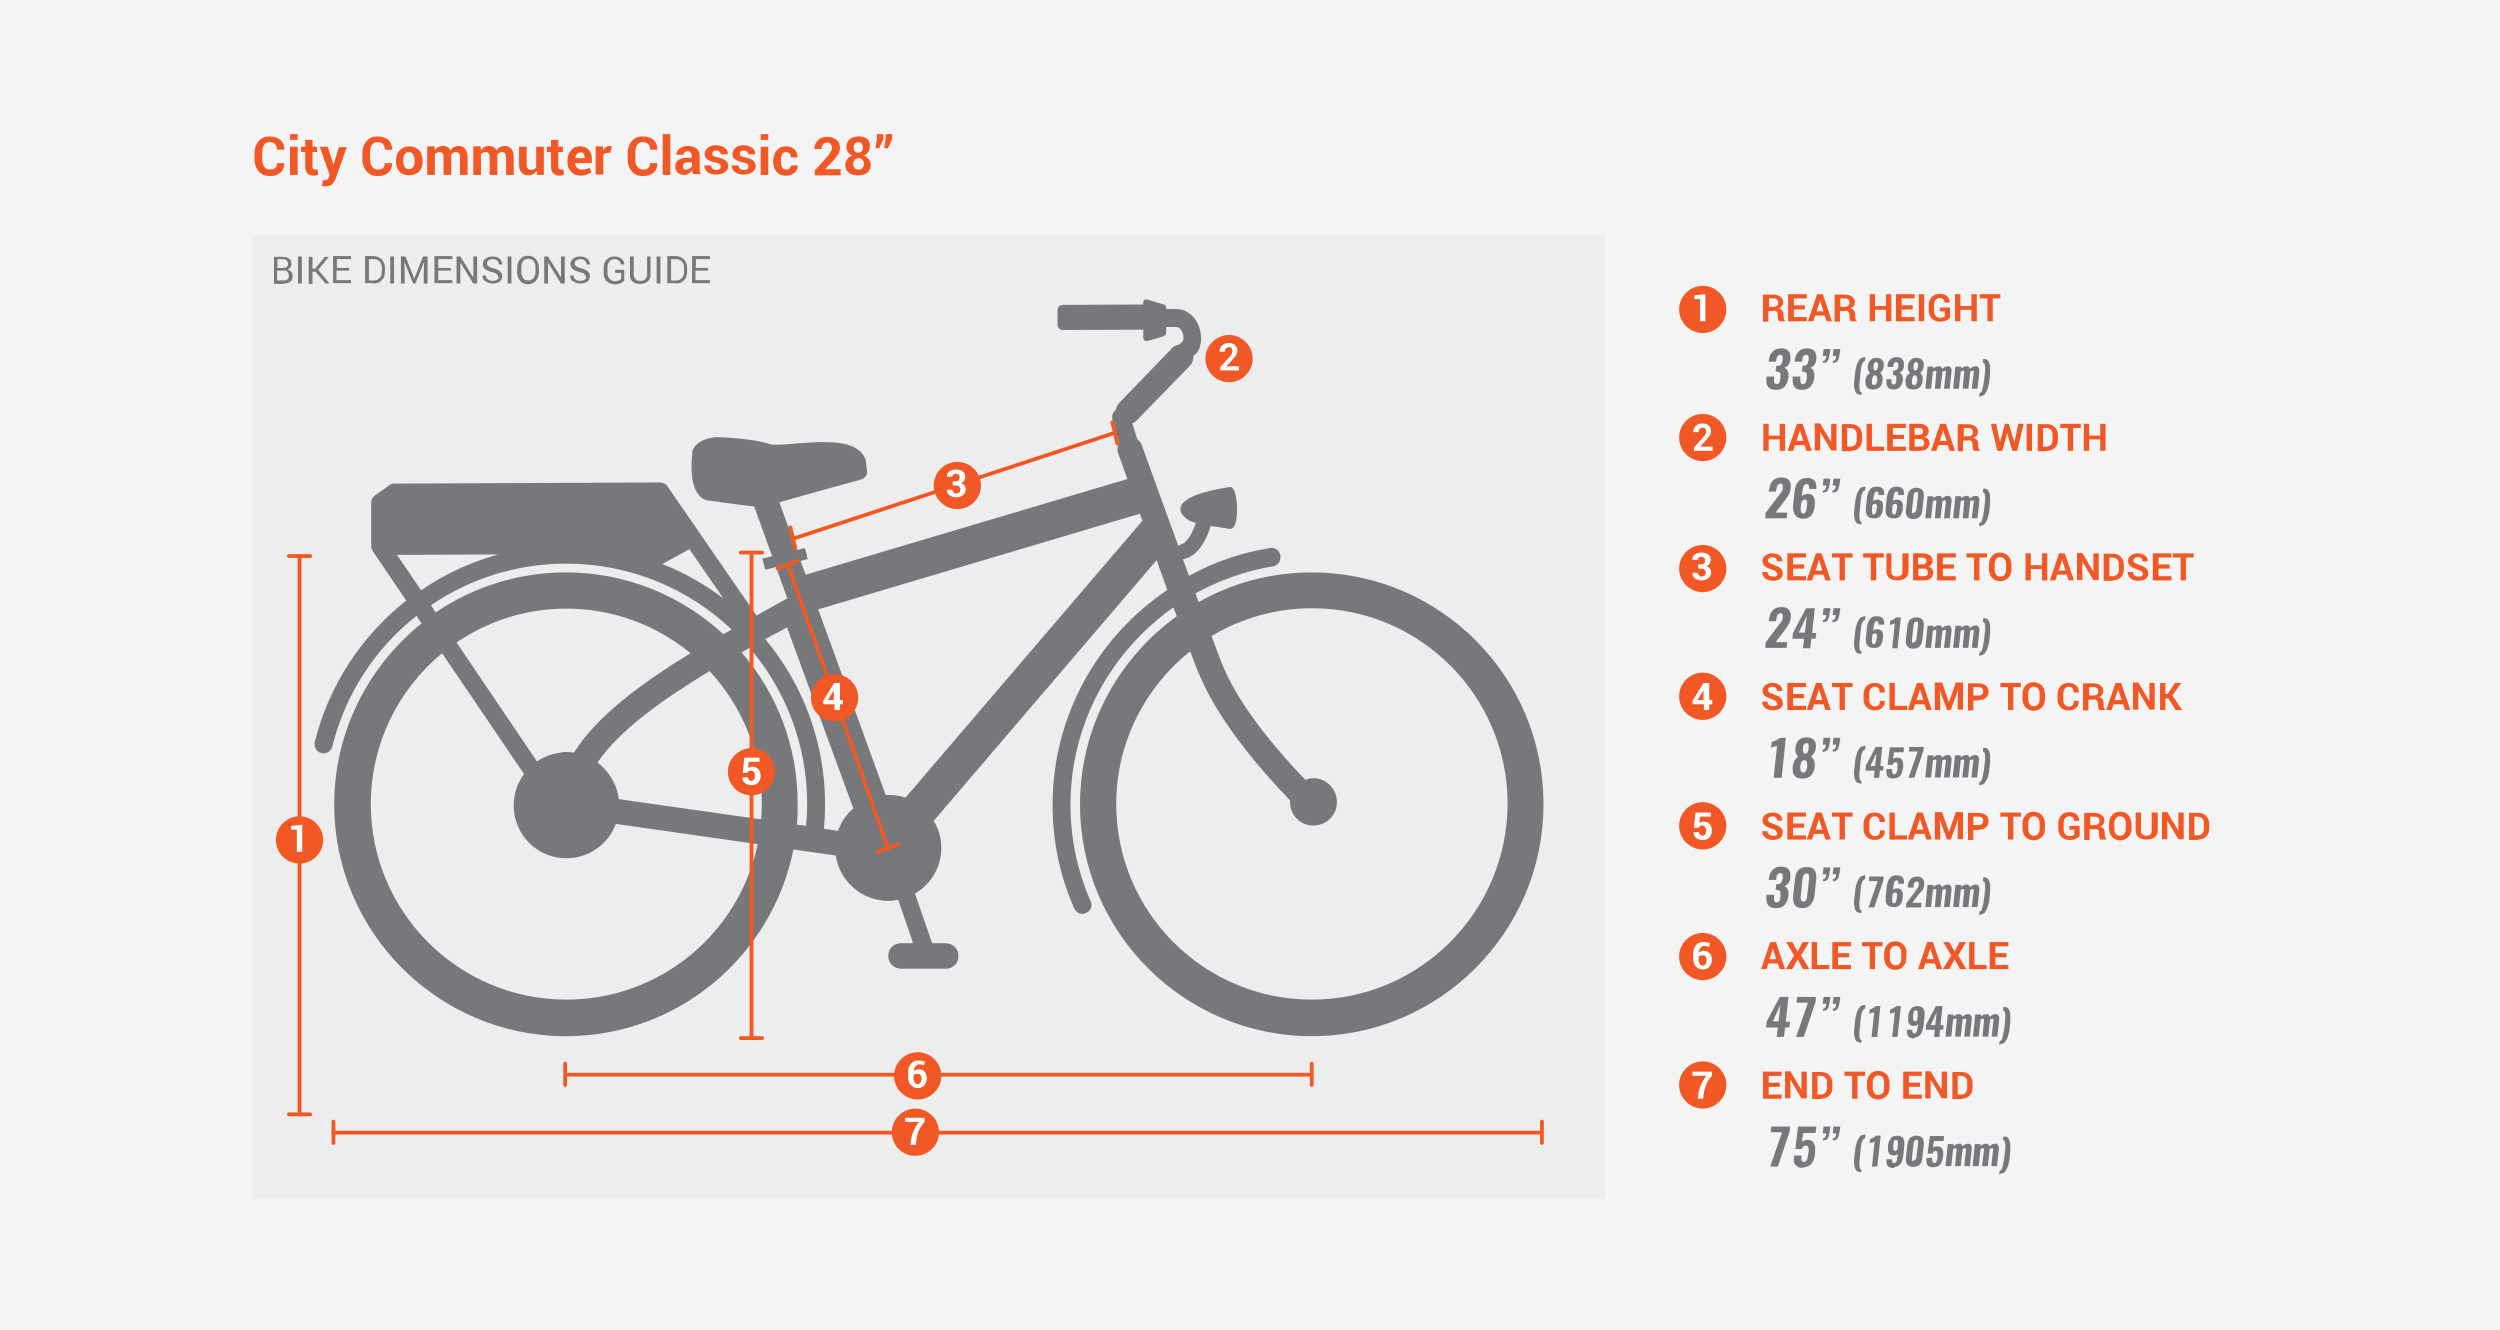 <?xml version="1.0" encoding="utf-8"?>
<!-- Generator: Adobe Illustrator 25.2.0, SVG Export Plug-In . SVG Version: 6.00 Build 0)  -->
<svg version="1.1" id="Layer_1" xmlns="http://www.w3.org/2000/svg" xmlns:xlink="http://www.w3.org/1999/xlink" x="0px" y="0px"
	 viewBox="0 0 656 349" style="enable-background:new 0 0 656 349;" xml:space="preserve">
<style type="text/css">
	.st0{fill:#F4F4F4;}
	.st1{fill:#EDEDEE;}
	.st2{clip-path:url(#SVGID_2_);fill:#77787B;}
	.st3{fill:#77787B;}
	.st4{clip-path:url(#SVGID_4_);fill:#F15825;}
	.st5{clip-path:url(#SVGID_4_);fill:#77787B;}
	.st6{clip-path:url(#SVGID_4_);fill:#FFFFFF;}
	.st7{fill:#FFFFFF;}
	.st8{clip-path:url(#SVGID_6_);fill:#F15825;}
	.st9{clip-path:url(#SVGID_6_);fill:#FFFFFF;}
	.st10{clip-path:url(#SVGID_8_);fill:#77787B;}
	.st11{clip-path:url(#SVGID_8_);fill:#F15825;}
	.st12{fill:none;stroke:#F15825;stroke-linecap:round;}
	.st13{clip-path:url(#SVGID_10_);fill:#F15825;}
	.st14{clip-path:url(#SVGID_12_);fill:#F15825;}
	.st15{clip-path:url(#SVGID_14_);fill:#F15825;}
	.st16{clip-path:url(#SVGID_16_);fill:#F15825;}
	.st17{clip-path:url(#SVGID_18_);fill:#F15825;}
	.st18{clip-path:url(#SVGID_20_);fill:#F15825;}
	.st19{clip-path:url(#SVGID_22_);fill:#77787B;}
	.st20{clip-path:url(#SVGID_24_);fill:#F15825;}
	.st21{clip-path:url(#SVGID_24_);fill:#77787B;}
	.st22{clip-path:url(#SVGID_24_);fill:#FFFFFF;}
	.st23{clip-path:url(#SVGID_26_);fill:#F15825;}
	.st24{clip-path:url(#SVGID_26_);fill:#FFFFFF;}
	.st25{clip-path:url(#SVGID_28_);fill:#77787B;}
	.st26{clip-path:url(#SVGID_28_);fill:#F15825;}
	.st27{clip-path:url(#SVGID_30_);fill:#F15825;}
	.st28{clip-path:url(#SVGID_32_);fill:#F15825;}
	.st29{clip-path:url(#SVGID_34_);fill:#FFFFFF;}
	.st30{clip-path:url(#SVGID_36_);fill:#77787B;}
	.st31{clip-path:url(#SVGID_38_);fill:#F15825;}
	.st32{clip-path:url(#SVGID_38_);fill:#77787B;}
	.st33{clip-path:url(#SVGID_38_);fill:#FFFFFF;}
	.st34{clip-path:url(#SVGID_40_);fill:#F15825;}
	.st35{clip-path:url(#SVGID_40_);fill:#FFFFFF;}
	.st36{clip-path:url(#SVGID_42_);fill:#77787B;}
	.st37{clip-path:url(#SVGID_42_);fill:#F15825;}
	.st38{clip-path:url(#SVGID_42_);fill:#FFFFFF;}
	.st39{clip-path:url(#SVGID_44_);fill:#F15825;}
	.st40{clip-path:url(#SVGID_46_);fill:#F15825;}
	.st41{clip-path:url(#SVGID_48_);fill:#F15825;}
	.st42{clip-path:url(#SVGID_48_);fill:#FFFFFF;}
</style>
<rect x="0" class="st0" width="656" height="349"/>
<rect x="66.2" y="61.5" class="st1" width="355" height="253"/>
<g>
	<defs>
		<rect id="SVGID_35_" x="0" y="6.9" width="646" height="335.9"/>
	</defs>
	<clipPath id="SVGID_2_">
		<use xlink:href="#SVGID_35_"  style="overflow:visible;"/>
	</clipPath>
	<path class="st2" d="M344.2,262.3c-28.3,0-51.3-23-51.3-51.3c0-16.2,7.6-30.7,19.4-40.1c1.2,3.2,2.1,5.6,2.7,6.8
		c5.5,12.9,17.6,26.2,23.5,32.3c0,0.2,0,0.3,0,0.5c0,3.4,2.8,6.2,6.2,6.1c3.4,0,6.2-2.8,6.1-6.2c0-3.4-2.8-6.2-6.2-6.2
		c-0.7,0-1.4,0.2-2.1,0.4c-5.9-6.1-16.7-18.2-21.5-29.6c-0.6-1.4-1.7-4.3-3.1-8.1c7.7-4.6,16.7-7.3,26.4-7.3
		c28.3,0,51.3,23,51.3,51.3C395.5,239.3,372.5,262.3,344.2,262.3 M237.6,209.3c-1.4-0.5-2.9-0.7-4.5-0.7c-0.2,0-0.5,0-0.7,0
		l-17.7-48.7l84.4-25.1c0.2,0.6,0.4,1.2,0.7,1.8L237.6,209.3z M194.6,171.2c0.7-0.4,1.4-0.8,2.1-1.2c9.4,11,15.1,25.4,15.1,41
		c0,1.9-0.1,3.8-0.3,5.7l-2.4-0.3c0.2-1.8,0.2-3.5,0.2-5.3C209.4,195.8,203.8,181.9,194.6,171.2 M148.6,262.3
		c-28.3,0-51.3-23-51.3-51.3c0-15.9,7.3-30.2,18.7-39.6l21.5,31.7c-1.7,2.3-2.7,5.2-2.7,8.3c0,7.7,6.3,13.9,13.9,13.8
		c5.9,0,11-3.8,12.9-9l37.2,5.3C194,244.8,173.3,262.3,148.6,262.3 M113.1,158.8c10.1-6.9,22.4-10.9,35.5-10.9
		c16.8,0,32.1,6.6,43.4,17.3c-0.7,0.4-1.4,0.8-2.2,1.2c-10.9-10-25.3-16.2-41.3-16.2c-12.7,0-24.4,3.9-34.2,10.5L113.1,158.8z
		 M104.2,145.6l26.5-0.1c-7.3,2-14.1,5.2-20.2,9.4L104.2,145.6z M180.9,144.1l8.9,12.9c-4.9-3.7-10.2-6.7-16-9L180.9,144.1z
		 M140.9,199.8l-21.1-31.2c8.2-5.6,18.1-8.9,28.8-8.9c12.4,0,23.7,4.4,32.6,11.7c-12.8,7.8-24.7,16.6-30.6,26.1
		c-0.7-0.1-1.3-0.2-2-0.2C145.7,197.5,143.1,198.3,140.9,199.8 M199.7,215l-37.3-5.3c-0.5-3.9-2.6-7.3-5.6-9.6
		c5.6-8.4,17.3-16.7,29.4-24c8.5,9.2,13.7,21.4,13.7,34.9C199.9,212.4,199.8,213.7,199.7,215 M205.1,165.4c0.5-0.3,1-0.5,1.4-0.8
		l17.4,47.5c-1.8,1.6-3.2,3.6-4,5.9l-3.7-0.5c0.2-2.1,0.3-4.2,0.3-6.4c0-16.5-5.9-31.6-15.7-43.4
		C202.3,166.9,203.7,166.1,205.1,165.4 M344.2,150.2c-10.8,0-20.9,2.8-29.7,7.8c-0.3-0.7-0.5-1.5-0.8-2.3c6.2-3.4,13.1-5.9,20.3-7.1
		c0.9-0.1,1.7-0.8,1.9-1.7c0,0,0,0,0-0.1c0.5-1.7-0.9-3.3-2.6-3c-7.6,1.2-14.8,3.7-21.3,7.3c-0.5-1.4-1.1-2.9-1.6-4.4
		c0,0,0.1,0,0.1,0c0.2,0,0.3,0,0.5-0.1c3.8-1,5.8-5.7,6.7-8.6c1.7,0.3,3.3,0.5,4.4,0.7l0.4,0.1c0,0,0.1,0,0.2,0
		c0.5,0,1.1-0.3,1.5-1.5c0.7-2.2,0.6-8.3-1-9.4c-0.1-0.1-0.3-0.2-0.5-0.1c-2,0.3-12.1,1.8-12.9,5.3c-0.3,1.1,0.4,2.3,2.1,3.4
		c0.5,0.3,1.1,0.5,1.9,0.7c-0.8,2.3-2.1,5.1-3.8,5.6c-0.3,0.1-0.6,0.3-0.8,0.5c-4.9-13.5-9.5-26.2-9.6-26.5
		c-0.2-0.7-0.7-1.2-1.2-1.6l-1.3-4.1c0.4-0.2,0.8-0.4,1.2-0.8L312.2,96c0.7-0.7,1-1.6,0.9-2.5l0.9-0.9c0.2-0.2,0.3-0.3,0.4-0.5
		c1.2-2.2,1-5.2-0.4-7.7c-1.2-2.1-3.2-3.3-5.2-3.3l-2.8,0l0-0.4c0-0.3-0.2-0.7-0.6-0.8l-4.4-1.3c-0.2-0.1-0.5,0-0.7,0.1
		c-0.2,0.1-0.3,0.4-0.3,0.6l0,0.6c-0.1,0-0.1,0-0.2,0l-20.9,0.1c-0.8,0-1.4,0.6-1.4,1.4l0,3.8c0,0.8,0.6,1.4,1.4,1.4l20.9-0.1
		c0.1,0,0.1,0,0.2,0l0,2.2c0,0.2,0.1,0.5,0.3,0.6c0.1,0.1,0.3,0.2,0.5,0.2c0.1,0,0.2,0,0.2,0l4.4-1.3c0.3-0.1,0.6-0.4,0.6-0.8l0-1.6
		l2.8,0c0.4,0,0.9,0.5,1.2,0.9c0.5,0.9,0.7,2,0.4,2.8l-0.9,0.9c-0.7,0.1-1.4,0.4-1.9,0.9l-13.9,14.4c-0.5,0.5-0.8,1.2-0.9,1.8
		l-0.3,0.3c-0.6,0.6-0.8,1.5-0.6,2.4l1.8,6c-0.5,0.8-0.6,1.8-0.3,2.8c0.2,0.4,1.1,2.9,2.4,6.7l-84.4,25.1l-6.9-19
		c5-1.4,14.8-4.2,21.5-6c1-0.3,1.7-1.3,1.5-2.3l-0.3-2.6c0-0.2-0.1-0.4-0.2-0.6c-1.7-3.9-7-4.3-10.9-4.3c-2.5,0-5.1,0.2-7.5,0.4
		c-1.9,0.2-3.6,0.3-4.9,0.3c-1.1,0-1.5-0.1-1.5-0.1c-4.4-1.6-13.6-1.9-14.1-1.9c-0.8,0-4.6,0.4-6.1,2.9c-0.2,0.3-0.3,0.6-0.3,0.9
		c-0.6,5.4-0.1,9.2,1.6,11.3c1,1.3,2.2,1.5,2.4,1.5c1,0.1,8.2,1.2,12.2,1.6l8.7,24.1c-1.5,0.8-3.1,1.7-4.7,2.6
		c-1.1,0.6-2.2,1.2-3.4,1.9l-23.3-33.8c-0.1-0.2-0.2-0.3-0.3-0.4c0,0-0.1-0.1-0.1-0.1c-0.1-0.1-0.2-0.2-0.3-0.2
		c-0.1,0-0.1-0.1-0.2-0.1c-0.1-0.1-0.2-0.1-0.3-0.1c-0.1,0-0.1,0-0.2-0.1c-0.2,0-0.3-0.1-0.5-0.1c0,0,0,0,0,0l-69.8,0.3
		c-0.5,0-0.9,0.1-1.3,0.4l-3.8,2.7c-0.6,0.4-1,1.2-1,1.9l0,11.3c0,0.2,0,0.3,0,0.5c0,0.1,0,0.1,0.1,0.2c0,0.1,0,0.2,0.1,0.3
		c0.1,0.1,0.1,0.3,0.2,0.4c0,0,0,0,0,0l0,0c0,0,0,0,0,0l8.8,13c-11.7,9.2-20.3,22.2-24,37.1c-0.3,1.3,0.4,2.6,1.7,2.9c0,0,0,0,0,0
		c1.3,0.3,2.6-0.4,2.9-1.7c3.4-13.8,11.3-25.8,22.1-34.3l1.3,2c-13.9,11.2-22.9,28.3-22.9,47.5c0,33.5,27.3,60.8,60.8,60.8
		c29.5,0,54.1-21.1,59.7-49l11.1,1.6c1,6.7,6.8,11.9,13.8,11.9c0.9,0,1.7-0.1,2.6-0.3l3.9,11.4l-3.2,0c-1.9,0-3.4,1.5-3.3,3.4
		c0,1.9,1.5,3.3,3.4,3.3l11.7,0c1.9,0,3.4-1.5,3.3-3.4c0-1.9-1.5-3.3-3.4-3.3l-3.5,0l-4.5-13c4.1-2.4,6.9-6.9,6.9-12
		c0-2.6-0.7-5-2-7.1l58.5-68.4c0.9,2.6,1.9,5.2,2.8,7.8c-18.1,12.2-30.1,32.9-30.1,56.4c0,9.7,2,18.9,5.7,27.2
		c0.6,1.3,2,1.8,3.2,1.1c0.1,0,0.1-0.1,0.2-0.1c1-0.6,1.4-1.9,0.9-2.9c-3.4-7.7-5.3-16.3-5.3-25.3c0-21.4,10.7-40.3,27-51.8
		c0.3,0.8,0.6,1.6,0.9,2.3c-15.4,11.1-25.4,29.1-25.4,49.4c0,33.5,27.3,60.8,60.8,60.8s60.8-27.3,60.8-60.8
		C405.1,177.5,377.8,150.2,344.2,150.2"/>
</g>
<rect x="200.3" y="145.2" transform="matrix(0.97 -0.242 0.242 0.97 -29.373 54.209)" class="st3" width="11.5" height="3"/>
<g>
	<defs>
		<rect id="SVGID_37_" x="0" y="6.9" width="646" height="335.9"/>
	</defs>
	<clipPath id="SVGID_4_">
		<use xlink:href="#SVGID_37_"  style="overflow:visible;"/>
	</clipPath>
	<path class="st4" d="M234.1,35.2h-1.7v1.3l-0.4,2.4h1l1.1-2.4V35.2z M231.8,35.2h-1.7v1.3l-0.4,2.4h1l1.1-2.4V35.2z M226.1,39.7
		c-0.2,0.2-0.5,0.4-0.9,0.4c-0.4,0-0.7-0.1-0.9-0.4c-0.2-0.2-0.3-0.6-0.3-1c0-0.4,0.1-0.7,0.3-1c0.2-0.2,0.5-0.4,0.9-0.4
		c0.4,0,0.6,0.1,0.9,0.4c0.2,0.2,0.3,0.6,0.3,1C226.5,39.1,226.3,39.4,226.1,39.7 M226.3,44.1c-0.3,0.3-0.6,0.4-1,0.4
		c-0.4,0-0.8-0.1-1-0.4c-0.3-0.3-0.4-0.6-0.4-1.1c0-0.4,0.1-0.8,0.4-1.1c0.3-0.3,0.6-0.4,1-0.4c0.4,0,0.8,0.1,1,0.4
		c0.3,0.3,0.4,0.6,0.4,1.1C226.7,43.5,226.5,43.8,226.3,44.1 M227.6,36.5c-0.6-0.5-1.3-0.7-2.3-0.7c-0.9,0-1.7,0.2-2.3,0.7
		c-0.6,0.5-0.9,1.2-0.9,2.1c0,0.5,0.1,0.9,0.4,1.3c0.3,0.4,0.6,0.7,1.1,0.9c-0.5,0.2-1,0.5-1.3,1c-0.3,0.4-0.5,0.9-0.5,1.4
		c0,0.9,0.3,1.6,0.9,2.1c0.6,0.5,1.4,0.7,2.5,0.7c1,0,1.8-0.2,2.4-0.7c0.6-0.5,0.9-1.2,0.9-2.1c0-0.5-0.2-1-0.5-1.4
		c-0.3-0.4-0.7-0.7-1.3-1c0.5-0.2,0.8-0.5,1.1-0.9c0.3-0.4,0.4-0.8,0.4-1.3C228.4,37.7,228.1,37,227.6,36.5 M220.7,44.4h-4.2l0,0
		l1.8-1.9c0.8-0.8,1.3-1.5,1.6-2c0.3-0.5,0.5-1.1,0.5-1.7c0-0.9-0.3-1.6-0.9-2.1c-0.6-0.5-1.4-0.8-2.4-0.8c-1,0-1.9,0.3-2.5,0.9
		s-0.9,1.4-0.9,2.3l0,0h1.9c0-0.5,0.1-0.9,0.4-1.2s0.6-0.5,1-0.5c0.4,0,0.7,0.1,1,0.4c0.2,0.3,0.3,0.6,0.3,1c0,0.3-0.1,0.7-0.3,1
		s-0.5,0.8-1,1.4l-3.2,3.5v1.3h6.8V44.4z M205.2,43.9c-0.2-0.4-0.3-0.9-0.3-1.6v-0.2c0-0.6,0.1-1.2,0.3-1.6c0.2-0.4,0.6-0.6,1.1-0.6
		c0.4,0,0.7,0.1,0.9,0.4c0.2,0.3,0.3,0.6,0.3,1h1.8l0,0c0-0.8-0.3-1.5-0.8-2.1c-0.6-0.5-1.3-0.8-2.2-0.8c-1.1,0-2,0.4-2.5,1.1
		c-0.6,0.7-0.9,1.6-0.9,2.7v0.2c0,1.1,0.3,2,0.9,2.7c0.6,0.7,1.4,1,2.5,1c0.9,0,1.6-0.3,2.2-0.8c0.6-0.5,0.9-1.1,0.8-1.9l0,0h-1.8
		c0,0.3-0.1,0.6-0.3,0.8c-0.2,0.2-0.5,0.3-0.9,0.3C205.8,44.5,205.5,44.3,205.2,43.9 M201.6,35.2h-2v1.5h2V35.2z M201.6,38.5h-2v7.4
		h2V38.5z M196,44.4c-0.2,0.1-0.5,0.2-0.8,0.2c-0.4,0-0.7-0.1-1-0.3c-0.2-0.2-0.4-0.5-0.4-0.9H192l0,0c0,0.6,0.2,1.2,0.8,1.7
		s1.4,0.7,2.3,0.7c0.9,0,1.7-0.2,2.3-0.6c0.6-0.4,0.9-1,0.9-1.6c0-0.6-0.2-1.1-0.7-1.5s-1.1-0.6-2-0.8c-0.6-0.1-1-0.2-1.2-0.4
		c-0.2-0.1-0.3-0.3-0.3-0.6c0-0.2,0.1-0.4,0.3-0.6c0.2-0.2,0.4-0.2,0.8-0.2c0.4,0,0.6,0.1,0.8,0.3c0.2,0.2,0.3,0.4,0.3,0.7h1.9l0,0
		c0-0.7-0.2-1.2-0.8-1.7c-0.6-0.4-1.3-0.7-2.3-0.7c-0.9,0-1.6,0.2-2.1,0.7c-0.5,0.4-0.8,1-0.8,1.6c0,0.6,0.2,1.1,0.7,1.4
		c0.4,0.3,1.1,0.6,2,0.8c0.6,0.1,1,0.3,1.2,0.4c0.2,0.2,0.3,0.3,0.3,0.6C196.3,44.1,196.2,44.3,196,44.4 M188.8,44.4
		c-0.2,0.1-0.5,0.2-0.8,0.2c-0.4,0-0.7-0.1-1-0.3c-0.2-0.2-0.4-0.5-0.4-0.9h-1.8l0,0c0,0.6,0.2,1.2,0.8,1.7c0.6,0.5,1.4,0.7,2.3,0.7
		c0.9,0,1.7-0.2,2.3-0.6c0.6-0.4,0.9-1,0.9-1.6c0-0.6-0.2-1.1-0.7-1.5s-1.1-0.6-2-0.8c-0.6-0.1-1-0.2-1.2-0.4
		c-0.2-0.1-0.3-0.3-0.3-0.6c0-0.2,0.1-0.4,0.3-0.6c0.2-0.2,0.4-0.2,0.8-0.2c0.4,0,0.6,0.1,0.8,0.3c0.2,0.2,0.3,0.4,0.3,0.7h1.9l0,0
		c0-0.7-0.2-1.2-0.8-1.7c-0.6-0.4-1.3-0.7-2.3-0.7c-0.9,0-1.6,0.2-2.2,0.7c-0.5,0.4-0.8,1-0.8,1.6c0,0.6,0.2,1.1,0.7,1.4
		c0.4,0.3,1.1,0.6,2,0.8c0.6,0.1,1,0.3,1.2,0.4c0.2,0.2,0.3,0.3,0.3,0.6C189.1,44.1,189,44.3,188.8,44.4 M179.4,44.3
		c-0.2-0.1-0.2-0.3-0.2-0.6c0-0.3,0.1-0.6,0.3-0.8c0.2-0.2,0.5-0.3,1-0.3h1.1v1c-0.1,0.2-0.3,0.4-0.6,0.6c-0.3,0.2-0.6,0.3-0.9,0.3
		C179.8,44.6,179.6,44.5,179.4,44.3 M183.9,45.9c-0.1-0.3-0.2-0.6-0.2-0.9c-0.1-0.3-0.1-0.6-0.1-1v-3.1c0-0.8-0.3-1.5-0.8-1.9
		c-0.6-0.4-1.3-0.7-2.2-0.7c-0.9,0-1.7,0.2-2.3,0.7c-0.6,0.5-0.8,1-0.8,1.6l0,0l1.9,0c0-0.3,0.1-0.5,0.3-0.7
		c0.2-0.2,0.4-0.2,0.7-0.2c0.4,0,0.6,0.1,0.8,0.3c0.2,0.2,0.3,0.5,0.3,0.8v0.6h-1.1c-1.1,0-1.9,0.2-2.4,0.6c-0.6,0.4-0.8,1-0.8,1.7
		c0,0.7,0.2,1.2,0.6,1.6c0.4,0.4,1,0.6,1.8,0.6c0.5,0,0.9-0.1,1.2-0.4c0.3-0.2,0.6-0.5,0.8-0.9c0,0.2,0.1,0.4,0.1,0.6
		c0.1,0.2,0.1,0.4,0.2,0.5H183.9z M175.9,35.2h-2v10.7h2V35.2z M170.6,42.5c0,0.7-0.1,1.2-0.4,1.5c-0.3,0.3-0.8,0.5-1.4,0.5
		c-0.6,0-1.1-0.2-1.5-0.7c-0.4-0.5-0.6-1.1-0.6-1.9v-2c0-0.8,0.2-1.4,0.5-1.9c0.4-0.5,0.8-0.7,1.4-0.7c0.7,0,1.2,0.2,1.5,0.5
		c0.3,0.3,0.5,0.9,0.5,1.5h1.9l0,0c0-1.1-0.3-1.9-1-2.6c-0.7-0.6-1.7-0.9-2.9-0.9c-1.2,0-2.1,0.4-2.8,1.2c-0.7,0.8-1.1,1.8-1.1,3v2
		c0,1.2,0.4,2.2,1.1,3c0.7,0.8,1.7,1.2,2.9,1.2c1.2,0,2.1-0.3,2.8-0.9s1-1.5,1-2.5l0,0H170.6z M160.6,38.4c-0.1,0-0.2,0-0.3-0.1
		c-0.1,0-0.2,0-0.3,0c-0.4,0-0.7,0.1-1,0.3c-0.3,0.2-0.5,0.5-0.7,0.9l-0.1-1.1h-1.9v7.4h2v-5c0.1-0.2,0.2-0.4,0.4-0.5
		c0.2-0.1,0.4-0.2,0.7-0.2l0.7,0L160.6,38.4z M153.1,40.3c0.2,0.3,0.3,0.6,0.3,1v0.2h-2.4l0,0c0-0.5,0.2-0.8,0.4-1.1
		c0.2-0.3,0.5-0.4,0.9-0.4C152.6,39.9,152.9,40,153.1,40.3 M154,45.8c0.5-0.2,0.9-0.4,1.2-0.6l-0.5-1.2c-0.3,0.2-0.7,0.3-1,0.4
		c-0.3,0.1-0.7,0.1-1.1,0.1c-0.5,0-0.9-0.2-1.2-0.5c-0.3-0.3-0.5-0.7-0.5-1.2l0,0h4.4v-1.1c0-1-0.3-1.8-0.8-2.4
		c-0.6-0.6-1.3-0.9-2.3-0.9c-1,0-1.8,0.3-2.4,1.1c-0.6,0.7-0.9,1.6-0.9,2.7v0.3c0,1.1,0.3,1.9,1,2.6c0.6,0.7,1.5,1,2.6,1
		C153,46,153.5,46,154,45.8 M144.6,36.7v1.8h-1.1v1.4h1.1v3.8c0,0.8,0.2,1.4,0.6,1.8c0.4,0.4,0.9,0.6,1.6,0.6c0.2,0,0.4,0,0.6-0.1
		c0.2,0,0.4-0.1,0.6-0.2l-0.2-1.4c-0.1,0-0.2,0-0.3,0.1c-0.1,0-0.2,0-0.3,0c-0.2,0-0.4-0.1-0.5-0.2c-0.1-0.1-0.2-0.3-0.2-0.6v-3.8
		h1.2v-1.4h-1.2v-1.8H144.6z M141,45.9h1.7v-7.4h-2v5.4c-0.1,0.2-0.3,0.4-0.6,0.5s-0.5,0.2-0.8,0.2c-0.4,0-0.6-0.1-0.8-0.4
		c-0.2-0.2-0.3-0.6-0.3-1.2v-4.5h-2V43c0,1.1,0.2,1.8,0.7,2.3c0.4,0.5,1,0.7,1.8,0.7c0.5,0,0.9-0.1,1.2-0.3c0.4-0.2,0.6-0.5,0.9-0.9
		L141,45.9z M124.2,38.5v7.4h2v-5.4c0.1-0.2,0.3-0.3,0.5-0.4c0.2-0.1,0.4-0.2,0.7-0.2c0.4,0,0.6,0.1,0.8,0.3
		c0.2,0.2,0.3,0.6,0.3,1.2v4.5h2V41c0-0.1,0-0.1,0-0.2c0-0.1,0-0.1,0-0.2c0.1-0.2,0.3-0.4,0.5-0.5c0.2-0.1,0.5-0.2,0.7-0.2
		c0.4,0,0.6,0.1,0.8,0.3c0.2,0.2,0.3,0.6,0.3,1.2v4.5h2v-4.5c0-1-0.2-1.8-0.6-2.3c-0.4-0.5-1-0.8-1.7-0.8c-0.5,0-0.9,0.1-1.3,0.3
		c-0.4,0.2-0.7,0.5-0.9,0.9c-0.2-0.4-0.4-0.7-0.8-0.9c-0.3-0.2-0.7-0.3-1.2-0.3c-0.5,0-0.9,0.1-1.2,0.3c-0.4,0.2-0.7,0.5-0.9,0.8
		l-0.1-1H124.2z M112.1,38.5v7.4h2v-5.4c0.1-0.2,0.3-0.3,0.5-0.4c0.2-0.1,0.4-0.2,0.7-0.2c0.4,0,0.6,0.1,0.8,0.3s0.3,0.6,0.3,1.2
		v4.5h2V41c0-0.1,0-0.1,0-0.2c0-0.1,0-0.1,0-0.2c0.1-0.2,0.3-0.4,0.5-0.5c0.2-0.1,0.5-0.2,0.7-0.2c0.4,0,0.6,0.1,0.8,0.3
		c0.2,0.2,0.3,0.6,0.3,1.2v4.5h2v-4.5c0-1-0.2-1.8-0.6-2.3c-0.4-0.5-1-0.8-1.7-0.8c-0.5,0-0.9,0.1-1.3,0.3c-0.4,0.2-0.7,0.5-0.9,0.9
		c-0.2-0.4-0.4-0.7-0.8-0.9c-0.3-0.2-0.7-0.3-1.2-0.3c-0.5,0-0.9,0.1-1.2,0.3c-0.4,0.2-0.7,0.5-0.9,0.8l-0.1-1H112.1z M105.8,42.1
		c0-0.7,0.1-1.2,0.4-1.6c0.2-0.4,0.6-0.6,1.1-0.6c0.5,0,0.9,0.2,1.1,0.6c0.2,0.4,0.4,0.9,0.4,1.6v0.1c0,0.7-0.1,1.2-0.4,1.6
		c-0.2,0.4-0.6,0.6-1.1,0.6c-0.5,0-0.9-0.2-1.1-0.6c-0.2-0.4-0.4-0.9-0.4-1.6V42.1z M103.9,42.3c0,1.1,0.3,2,0.9,2.7
		c0.6,0.7,1.5,1,2.6,1c1.1,0,1.9-0.4,2.6-1c0.6-0.7,0.9-1.6,0.9-2.7v-0.1c0-1.1-0.3-2-0.9-2.7c-0.6-0.7-1.5-1.1-2.6-1.1
		c-1.1,0-1.9,0.4-2.6,1.1c-0.6,0.7-0.9,1.6-0.9,2.7V42.3z M101,42.5c0,0.7-0.1,1.2-0.4,1.5c-0.3,0.3-0.8,0.5-1.4,0.5
		c-0.6,0-1.1-0.2-1.5-0.7c-0.4-0.5-0.6-1.1-0.6-1.9v-2c0-0.8,0.2-1.4,0.5-1.9c0.4-0.5,0.8-0.7,1.4-0.7c0.7,0,1.2,0.2,1.5,0.5
		c0.3,0.3,0.5,0.9,0.5,1.5h1.9l0,0c0-1.1-0.3-1.9-1-2.6c-0.7-0.6-1.7-0.9-2.9-0.9c-1.2,0-2.1,0.4-2.8,1.2c-0.7,0.8-1.1,1.8-1.1,3v2
		c0,1.2,0.4,2.2,1.1,3c0.7,0.8,1.7,1.2,2.9,1.2c1.2,0,2.1-0.3,2.8-0.9c0.7-0.6,1-1.5,1-2.5l0,0H101z M86,38.5h-2.1l2.6,7.4l-0.2,0.6
		c-0.1,0.2-0.2,0.4-0.4,0.6c-0.2,0.2-0.4,0.2-0.8,0.2c-0.1,0-0.1,0-0.2,0c-0.1,0-0.1,0-0.2,0l-0.2,1.5c0.2,0.1,0.4,0.1,0.5,0.1
		c0.1,0,0.3,0,0.5,0c0.7,0,1.3-0.2,1.6-0.5c0.4-0.4,0.6-0.8,0.9-1.3l3-8.5h-2.1l-1.4,4.7h0l-0.1-0.4L86,38.5z M80.1,36.7v1.8H79v1.4
		h1.1v3.8c0,0.8,0.2,1.4,0.6,1.8c0.4,0.4,0.9,0.6,1.6,0.6c0.2,0,0.4,0,0.6-0.1c0.2,0,0.4-0.1,0.6-0.2l-0.2-1.4c-0.1,0-0.2,0-0.3,0.1
		c-0.1,0-0.2,0-0.3,0c-0.2,0-0.4-0.1-0.5-0.2c-0.1-0.1-0.2-0.3-0.2-0.6v-3.8h1.2v-1.4h-1.2v-1.8H80.1z M78.1,35.2h-2v1.5h2V35.2z
		 M78.1,38.5h-2v7.4h2V38.5z M72.7,42.5c0,0.7-0.1,1.2-0.4,1.5c-0.3,0.3-0.8,0.5-1.4,0.5c-0.6,0-1.1-0.2-1.5-0.7
		c-0.4-0.5-0.6-1.1-0.6-1.9v-2c0-0.8,0.2-1.4,0.5-1.9c0.3-0.5,0.8-0.7,1.4-0.7c0.7,0,1.2,0.2,1.5,0.5c0.3,0.3,0.5,0.9,0.5,1.5h1.9
		l0,0c0-1.1-0.3-1.9-1-2.6c-0.7-0.6-1.7-0.9-2.9-0.9c-1.2,0-2.1,0.4-2.8,1.2c-0.7,0.8-1.1,1.8-1.1,3v2c0,1.2,0.4,2.2,1.1,3
		c0.7,0.8,1.7,1.2,2.9,1.2c1.2,0,2.1-0.3,2.8-0.9c0.7-0.6,1-1.5,1-2.5l0,0H72.7z"/>
	<path class="st4" d="M446.8,87.4c3.4,0,6.2-2.8,6.2-6.2c0-3.4-2.8-6.2-6.2-6.2c-3.4,0-6.2,2.8-6.2,6.2
		C440.6,84.6,443.4,87.4,446.8,87.4"/>
	<path class="st4" d="M446.8,121c3.4,0,6.2-2.8,6.2-6.2c0-3.4-2.8-6.2-6.2-6.2c-3.4,0-6.2,2.8-6.2,6.2
		C440.6,118.3,443.4,121,446.8,121"/>
	<path class="st4" d="M446.8,155.4c3.4,0,6.2-2.8,6.2-6.2c0-3.4-2.8-6.2-6.2-6.2c-3.4,0-6.2,2.8-6.2,6.2
		C440.6,152.6,443.4,155.4,446.8,155.4"/>
	<path class="st4" d="M446.8,188.9c3.4,0,6.2-2.8,6.2-6.2c0-3.4-2.8-6.2-6.2-6.2c-3.4,0-6.2,2.8-6.2,6.2
		C440.6,186.2,443.4,188.9,446.8,188.9"/>
	<path class="st4" d="M446.8,222.9c3.4,0,6.2-2.8,6.2-6.2c0-3.4-2.8-6.2-6.2-6.2c-3.4,0-6.2,2.8-6.2,6.2
		C440.6,220.1,443.4,222.9,446.8,222.9"/>
	<path class="st4" d="M446.8,257.2c3.4,0,6.2-2.8,6.2-6.2c0-3.4-2.8-6.2-6.2-6.2c-3.4,0-6.2,2.8-6.2,6.2
		C440.6,254.4,443.4,257.2,446.8,257.2"/>
	<path class="st4" d="M446.8,290.9c3.4,0,6.2-2.8,6.2-6.2c0-3.4-2.8-6.2-6.2-6.2c-3.4,0-6.2,2.8-6.2,6.2
		C440.6,288.1,443.4,290.9,446.8,290.9"/>
	<path class="st5" d="M185.9,70.3h-3.3V68h3.7v-0.8h-4.7v7.1h4.7v-0.8h-3.8v-2.5h3.3V70.3z M177.3,68c0.7,0,1.2,0.2,1.6,0.6
		c0.4,0.4,0.6,1,0.6,1.7v1c0,0.7-0.2,1.2-0.6,1.7c-0.4,0.4-0.9,0.6-1.6,0.6h-1.2V68H177.3z M177.3,74.4c0.9,0,1.7-0.3,2.2-0.9
		c0.6-0.6,0.8-1.3,0.8-2.2v-1c0-0.9-0.3-1.6-0.8-2.2c-0.6-0.6-1.3-0.9-2.2-0.9h-2.2v7.1H177.3z M173.3,67.3h-1v7.1h1V67.3z
		 M169.8,67.3v4.8c0,0.5-0.2,0.9-0.5,1.2c-0.3,0.3-0.8,0.4-1.3,0.4c-0.5,0-0.9-0.1-1.2-0.4c-0.3-0.3-0.5-0.7-0.5-1.2v-4.8h-1v4.8
		c0,0.8,0.2,1.4,0.7,1.8s1.1,0.6,1.9,0.6c0.8,0,1.5-0.2,2-0.6c0.5-0.4,0.8-1,0.8-1.8v-4.8H169.8z M163.9,70.8h-2.5v0.8h1.6v1.6
		c-0.1,0.1-0.3,0.3-0.6,0.4c-0.3,0.1-0.6,0.2-1,0.2c-0.6,0-1-0.2-1.4-0.6c-0.4-0.4-0.6-0.9-0.6-1.6v-1.5c0-0.6,0.2-1.1,0.5-1.5
		c0.3-0.4,0.8-0.6,1.3-0.6c0.5,0,0.9,0.1,1.2,0.4s0.4,0.6,0.5,1h0.9l0,0c0-0.6-0.2-1.1-0.7-1.5c-0.5-0.4-1.1-0.6-1.9-0.6
		c-0.8,0-1.5,0.3-2,0.8c-0.5,0.5-0.8,1.2-0.8,2.1v1.5c0,0.9,0.3,1.6,0.8,2.1c0.6,0.5,1.3,0.8,2.1,0.8c0.7,0,1.2-0.1,1.6-0.3
		c0.4-0.2,0.7-0.5,0.9-0.7V70.8z M153.4,73.4c-0.3,0.2-0.7,0.3-1.2,0.3c-0.5,0-0.9-0.1-1.2-0.4c-0.3-0.2-0.5-0.6-0.5-1h-0.9l0,0
		c0,0.6,0.2,1.2,0.8,1.5c0.5,0.4,1.2,0.6,1.9,0.6c0.8,0,1.4-0.2,1.8-0.5s0.7-0.8,0.7-1.4c0-0.5-0.2-1-0.6-1.3
		c-0.4-0.4-1-0.6-1.7-0.8c-0.6-0.2-1.1-0.3-1.3-0.5c-0.3-0.2-0.4-0.5-0.4-0.8c0-0.3,0.1-0.6,0.4-0.8c0.3-0.2,0.6-0.3,1.1-0.3
		c0.5,0,0.9,0.1,1.2,0.4c0.3,0.3,0.4,0.6,0.4,1h0.9l0,0c0-0.6-0.2-1.1-0.7-1.5c-0.5-0.4-1.1-0.6-1.9-0.6c-0.7,0-1.3,0.2-1.8,0.6
		c-0.5,0.4-0.7,0.8-0.7,1.4c0,0.5,0.2,1,0.6,1.3c0.4,0.3,1,0.6,1.8,0.8c0.6,0.1,1.1,0.3,1.3,0.6c0.2,0.2,0.4,0.5,0.4,0.8
		C153.9,72.9,153.7,73.2,153.4,73.4 M148.2,67.3h-1v5.5l0,0l-3.4-5.5h-1v7.1h1v-5.5l0,0l3.4,5.5h1V67.3z M140.5,71.4
		c0,0.7-0.2,1.2-0.5,1.6c-0.4,0.4-0.8,0.6-1.4,0.6c-0.6,0-1-0.2-1.3-0.6c-0.3-0.4-0.5-1-0.5-1.6v-1.3c0-0.7,0.2-1.2,0.5-1.6
		s0.8-0.6,1.3-0.6c0.6,0,1.1,0.2,1.4,0.6c0.4,0.4,0.5,1,0.5,1.6V71.4z M141.4,70.2c0-0.9-0.3-1.6-0.8-2.2c-0.5-0.6-1.2-0.9-2.1-0.9
		c-0.8,0-1.5,0.3-2,0.9c-0.5,0.6-0.8,1.3-0.8,2.2v1.3c0,0.9,0.3,1.6,0.8,2.2c0.5,0.6,1.2,0.9,2,0.9c0.9,0,1.6-0.3,2.1-0.9
		c0.5-0.6,0.8-1.3,0.8-2.2V70.2z M134.2,67.3h-1v7.1h1V67.3z M130.4,73.4c-0.3,0.2-0.7,0.3-1.2,0.3c-0.5,0-0.9-0.1-1.2-0.4
		c-0.3-0.2-0.5-0.6-0.5-1h-0.9l0,0c0,0.6,0.2,1.2,0.8,1.5c0.5,0.4,1.2,0.6,1.9,0.6c0.8,0,1.4-0.2,1.8-0.5s0.7-0.8,0.7-1.4
		c0-0.5-0.2-1-0.6-1.3c-0.4-0.4-1-0.6-1.7-0.8c-0.6-0.2-1.1-0.3-1.3-0.5c-0.3-0.2-0.4-0.5-0.4-0.8c0-0.3,0.1-0.6,0.4-0.8
		c0.3-0.2,0.6-0.3,1.1-0.3c0.5,0,0.9,0.1,1.2,0.4c0.3,0.3,0.4,0.6,0.4,1h0.9l0,0c0-0.6-0.2-1.1-0.7-1.5c-0.5-0.4-1.1-0.6-1.9-0.6
		c-0.7,0-1.3,0.2-1.8,0.6c-0.5,0.4-0.7,0.8-0.7,1.4c0,0.5,0.2,1,0.6,1.3s1,0.6,1.8,0.8c0.6,0.1,1.1,0.3,1.3,0.6
		c0.2,0.2,0.4,0.5,0.4,0.8C130.9,72.9,130.7,73.2,130.4,73.4 M125.2,67.3h-1v5.5l0,0l-3.4-5.5h-1v7.1h1v-5.5l0,0l3.4,5.5h1V67.3z
		 M118.2,70.3H115V68h3.7v-0.8H114v7.1h4.7v-0.8H115v-2.5h3.3V70.3z M105.2,67.3v7.1h1v-2.8l-0.1-2.9l0,0l2.3,5.7h0.6l2.3-5.7l0,0
		l-0.1,2.9v2.8h1v-7.1H111l-2.3,5.8h0l-2.3-5.8H105.2z M103.4,67.3h-1v7.1h1V67.3z M98,68c0.7,0,1.2,0.2,1.6,0.6
		c0.4,0.4,0.6,1,0.6,1.7v1c0,0.7-0.2,1.2-0.6,1.7c-0.4,0.4-0.9,0.6-1.6,0.6h-1.2V68H98z M98,74.4c0.9,0,1.7-0.3,2.2-0.9
		c0.6-0.6,0.8-1.3,0.8-2.2v-1c0-0.9-0.3-1.6-0.8-2.2c-0.6-0.6-1.3-0.9-2.2-0.9h-2.2v7.1H98z M91.7,70.3h-3.3V68h3.7v-0.8h-4.7v7.1
		h4.7v-0.8h-3.8v-2.5h3.3V70.3z M85.4,74.4h1.1l0,0l-3-3.6l2.8-3.4l0,0h-1.1l-2.5,3.1H82v-3.1h-1v7.1h1v-3.2h0.8L85.4,74.4z
		 M79.2,67.3h-1v7.1h1V67.3z M72.8,68h1.4c0.5,0,0.8,0.1,1,0.3c0.2,0.2,0.4,0.5,0.4,0.9c0,0.4-0.1,0.6-0.3,0.8
		c-0.2,0.2-0.5,0.3-0.9,0.3h-1.6V68z M74.6,71c0.4,0,0.7,0.1,0.9,0.4c0.2,0.2,0.3,0.6,0.3,1c0,0.4-0.1,0.7-0.4,0.9
		c-0.2,0.2-0.6,0.3-1,0.3h-1.7V71H74.6z M74.5,74.4c0.7,0,1.3-0.2,1.7-0.5c0.4-0.3,0.6-0.8,0.6-1.5c0-0.4-0.1-0.8-0.4-1.1
		c-0.2-0.3-0.6-0.5-1-0.6c0.3-0.1,0.6-0.3,0.8-0.6c0.2-0.2,0.3-0.5,0.3-0.8c0-0.6-0.2-1.1-0.6-1.4c-0.4-0.3-1-0.5-1.7-0.5h-2.3v7.1
		H74.5z"/>
	<path class="st4" d="M514.6,282.3c0.5,0,0.9,0.2,1.2,0.5s0.4,0.8,0.4,1.3v1.2c0,0.6-0.1,1-0.4,1.4s-0.7,0.5-1.2,0.5h-0.9v-4.9
		H514.6z M514.7,288.3c0.9,0,1.6-0.3,2.1-0.8c0.6-0.6,0.8-1.3,0.8-2.1v-1.2c0-0.9-0.3-1.6-0.8-2.1c-0.6-0.6-1.3-0.8-2.1-0.8h-2.4
		v7.1H514.7z M510.9,281.2h-1.4v4.8l0,0l-2.9-4.9h-1.4v7.1h1.4v-4.9l0,0l2.9,4.9h1.4V281.2z M503.8,284.1h-2.9v-1.8h3.4v-1.1h-4.9
		v7.1h4.9v-1.1h-3.4v-2h2.9V284.1z M494.4,285.4c0,0.6-0.1,1-0.4,1.4c-0.3,0.4-0.7,0.5-1.1,0.5c-0.5,0-0.9-0.2-1.1-0.5
		c-0.3-0.4-0.4-0.8-0.4-1.4v-1.3c0-0.6,0.1-1,0.4-1.4c0.3-0.4,0.6-0.5,1.1-0.5c0.5,0,0.9,0.2,1.1,0.5c0.3,0.4,0.4,0.8,0.4,1.4V285.4
		z M495.8,284.1c0-0.9-0.3-1.6-0.8-2.2c-0.6-0.6-1.3-0.9-2.2-0.9c-0.9,0-1.6,0.3-2.1,0.9c-0.5,0.6-0.8,1.3-0.8,2.2v1.3
		c0,0.9,0.3,1.6,0.8,2.2c0.5,0.6,1.3,0.9,2.1,0.9c0.9,0,1.6-0.3,2.2-0.9c0.6-0.6,0.8-1.3,0.8-2.2V284.1z M489.4,281.2H484v1.1h2v6
		h1.4v-6h2V281.2z M477.8,282.3c0.5,0,0.9,0.2,1.2,0.5c0.3,0.3,0.4,0.8,0.4,1.3v1.2c0,0.6-0.1,1-0.4,1.4c-0.3,0.3-0.7,0.5-1.2,0.5
		h-0.9v-4.9H477.8z M477.9,288.3c0.9,0,1.6-0.3,2.1-0.8c0.6-0.6,0.8-1.3,0.8-2.1v-1.2c0-0.9-0.3-1.6-0.8-2.1
		c-0.6-0.6-1.3-0.8-2.1-0.8h-2.4v7.1H477.9z M474.1,281.2h-1.4v4.8l0,0l-2.9-4.9h-1.4v7.1h1.4v-4.9l0,0l2.9,4.9h1.4V281.2z
		 M467,284.1h-2.9v-1.8h3.4v-1.1h-4.9v7.1h4.9v-1.1h-3.4v-2h2.9V284.1z"/>
	<path class="st6" d="M449.1,281.2h-5v1.1h3.7c-0.6,0.7-1.1,1.5-1.5,2.4c-0.4,0.9-0.6,1.8-0.7,2.9l-0.1,0.7h1.4l0.1-0.7
		c0.1-1.1,0.3-2,0.6-2.8c0.3-0.8,0.8-1.6,1.6-2.5V281.2z"/>
	<path class="st4" d="M526.5,250.1h-2.9v-1.8h3.4v-1.1h-4.9v7.1h4.9v-1.1h-3.4v-2h2.9V250.1z M518.1,247.2h-1.4v7.1h4.6v-1.1h-3.2
		V247.2z M511.5,247.2h-1.6l2.1,3.5l-2.2,3.6h1.7l1.4-2.6l1.4,2.6h1.7l-2.2-3.6l2.1-3.5h-1.7l-1.3,2.5L511.5,247.2z M506.5,248.9
		L506.5,248.9l0.9,2.8h-1.8L506.5,248.9z M508.2,254.3h1.4l-2.4-7.1h-1.5l-2.4,7.1h1.4l0.5-1.5h2.5L508.2,254.3z M498.9,251.4
		c0,0.6-0.1,1-0.4,1.4c-0.3,0.4-0.7,0.5-1.1,0.5c-0.5,0-0.9-0.2-1.1-0.5c-0.3-0.4-0.4-0.8-0.4-1.4v-1.3c0-0.6,0.1-1,0.4-1.4
		c0.3-0.4,0.6-0.5,1.1-0.5c0.5,0,0.9,0.2,1.1,0.5c0.3,0.4,0.4,0.8,0.4,1.4V251.4z M500.3,250.1c0-0.9-0.3-1.6-0.8-2.2
		c-0.6-0.6-1.3-0.9-2.2-0.9c-0.9,0-1.6,0.3-2.1,0.9c-0.5,0.6-0.8,1.3-0.8,2.2v1.3c0,0.9,0.3,1.6,0.8,2.2c0.5,0.6,1.3,0.9,2.1,0.9
		c0.9,0,1.6-0.3,2.1-0.9c0.6-0.6,0.8-1.3,0.8-2.2V250.1z M494,247.2h-5.4v1.1h2v6h1.4v-6h2V247.2z M485.2,250.1h-2.9v-1.8h3.4v-1.1
		h-4.9v7.1h4.9v-1.1h-3.4v-2h2.9V250.1z M476.8,247.2h-1.4v7.1h4.6v-1.1h-3.2V247.2z M470.3,247.2h-1.6l2.1,3.5l-2.2,3.6h1.7
		l1.4-2.6l1.4,2.6h1.7l-2.2-3.6l2.1-3.5h-1.7l-1.3,2.5L470.3,247.2z M465.2,248.9L465.2,248.9l0.9,2.8h-1.8L465.2,248.9z M467,254.3
		h1.4l-2.4-7.1h-1.5l-2.4,7.1h1.4l0.5-1.5h2.5L467,254.3z"/>
	<path class="st6" d="M447.5,251c0.2,0.2,0.3,0.6,0.3,1c0,0.4-0.1,0.7-0.3,1c-0.2,0.3-0.4,0.4-0.7,0.4c-0.3,0-0.6-0.2-0.8-0.5
		c-0.2-0.3-0.3-0.7-0.3-1.3v-0.5c0.1-0.1,0.2-0.3,0.4-0.3c0.2-0.1,0.4-0.1,0.7-0.1C447.1,250.6,447.4,250.7,447.5,251 M445.1,247.9
		c-0.5,0.6-0.8,1.3-0.8,2.2v1.4c0,0.9,0.2,1.6,0.7,2.1c0.5,0.5,1.1,0.8,1.8,0.8c0.7,0,1.3-0.2,1.7-0.7c0.4-0.5,0.7-1.1,0.7-1.8
		c0-0.7-0.2-1.3-0.5-1.7c-0.4-0.4-0.9-0.7-1.5-0.7c-0.3,0-0.6,0-0.8,0.1c-0.2,0.1-0.4,0.2-0.6,0.4l0,0c0-0.6,0.1-1,0.4-1.3
		c0.3-0.3,0.6-0.5,1-0.5c0.2,0,0.4,0,0.6,0.1c0.2,0,0.4,0.1,0.6,0.2l0.3-1c-0.2-0.1-0.5-0.2-0.7-0.2c-0.2,0-0.5-0.1-0.7-0.1
		C446.3,247.1,445.6,247.4,445.1,247.9"/>
	<path class="st4" d="M576.7,214.3c0.5,0,0.9,0.2,1.2,0.5c0.3,0.3,0.4,0.8,0.4,1.3v1.2c0,0.6-0.1,1-0.4,1.4
		c-0.3,0.3-0.7,0.5-1.2,0.5h-0.9v-4.9H576.7z M576.8,220.3c0.9,0,1.6-0.3,2.1-0.8c0.6-0.6,0.8-1.3,0.8-2.1v-1.2
		c0-0.9-0.3-1.6-0.8-2.1c-0.6-0.6-1.3-0.8-2.1-0.8h-2.4v7.1H576.8z M573,213.2h-1.4v4.8l0,0l-2.9-4.9h-1.4v7.1h1.4v-4.9l0,0l2.9,4.9
		h1.4V213.2z M564.6,213.2v4.7c0,0.5-0.1,0.8-0.4,1.1c-0.3,0.2-0.6,0.3-1,0.3c-0.4,0-0.8-0.1-1-0.3c-0.3-0.2-0.4-0.6-0.4-1.1v-4.7
		h-1.4v4.7c0,0.8,0.3,1.4,0.8,1.8c0.5,0.4,1.2,0.6,2.1,0.6c0.9,0,1.5-0.2,2.1-0.6c0.5-0.4,0.8-1,0.8-1.8v-4.7H564.6z M557.8,217.4
		c0,0.6-0.1,1-0.4,1.4c-0.3,0.4-0.7,0.5-1.1,0.5c-0.5,0-0.9-0.2-1.1-0.5c-0.3-0.4-0.4-0.8-0.4-1.4v-1.3c0-0.6,0.1-1,0.4-1.4
		c0.3-0.4,0.6-0.5,1.1-0.5c0.5,0,0.9,0.2,1.1,0.5c0.3,0.4,0.4,0.8,0.4,1.4V217.4z M559.3,216.1c0-0.9-0.3-1.6-0.8-2.2
		s-1.3-0.9-2.2-0.9c-0.9,0-1.6,0.3-2.1,0.9c-0.5,0.6-0.8,1.3-0.8,2.2v1.3c0,0.9,0.3,1.6,0.8,2.2c0.5,0.6,1.3,0.9,2.1,0.9
		c0.9,0,1.6-0.3,2.2-0.9c0.6-0.6,0.8-1.3,0.8-2.2V216.1z M548.4,214.3h1.3c0.4,0,0.7,0.1,0.9,0.3c0.2,0.2,0.3,0.5,0.3,0.8
		c0,0.3-0.1,0.6-0.3,0.8c-0.2,0.2-0.5,0.3-0.9,0.3h-1.2V214.3z M549.7,217.5c0.4,0,0.6,0.1,0.8,0.3c0.2,0.2,0.3,0.5,0.3,0.8v0.5
		c0,0.2,0,0.4,0.1,0.7s0.1,0.4,0.3,0.5h1.5v-0.1c-0.1-0.1-0.2-0.3-0.3-0.5c-0.1-0.2-0.1-0.4-0.1-0.6v-0.5c0-0.4-0.1-0.8-0.3-1.1
		c-0.2-0.3-0.5-0.5-0.9-0.6c0.4-0.2,0.7-0.4,0.8-0.6c0.2-0.3,0.3-0.6,0.3-0.9c0-0.7-0.2-1.2-0.7-1.5c-0.5-0.4-1.1-0.6-1.9-0.6h-2.7
		v7.1h1.4v-2.8H549.7z M545.7,216.7H543v1h1.3v1.3c-0.1,0.1-0.3,0.2-0.5,0.3c-0.2,0.1-0.5,0.1-0.8,0.1c-0.5,0-0.8-0.2-1.1-0.5
		c-0.3-0.3-0.4-0.8-0.4-1.3V216c0-0.5,0.1-1,0.4-1.3c0.3-0.3,0.6-0.5,1.1-0.5c0.4,0,0.7,0.1,0.9,0.3c0.2,0.2,0.3,0.5,0.4,0.9h1.3
		l0,0c0-0.7-0.2-1.2-0.7-1.7c-0.5-0.4-1.1-0.6-2-0.6c-0.8,0-1.5,0.3-2,0.8c-0.5,0.5-0.8,1.2-0.8,2.1v1.5c0,0.9,0.3,1.6,0.8,2.1
		c0.5,0.5,1.3,0.8,2.1,0.8c0.7,0,1.2-0.1,1.7-0.3c0.4-0.2,0.8-0.5,1-0.7V216.7z M535.2,217.4c0,0.6-0.1,1-0.4,1.4
		c-0.3,0.4-0.7,0.5-1.1,0.5c-0.5,0-0.9-0.2-1.1-0.5c-0.3-0.4-0.4-0.8-0.4-1.4v-1.3c0-0.6,0.1-1,0.4-1.4c0.3-0.4,0.6-0.5,1.1-0.5
		c0.5,0,0.9,0.2,1.1,0.5c0.3,0.4,0.4,0.8,0.4,1.4V217.4z M536.6,216.1c0-0.9-0.3-1.6-0.8-2.2c-0.6-0.6-1.3-0.9-2.2-0.9
		c-0.9,0-1.6,0.3-2.1,0.9c-0.5,0.6-0.8,1.3-0.8,2.2v1.3c0,0.9,0.3,1.6,0.8,2.2c0.5,0.6,1.3,0.9,2.1,0.9c0.9,0,1.6-0.3,2.2-0.9
		c0.6-0.6,0.8-1.3,0.8-2.2V216.1z M530.3,213.2h-5.4v1.1h2v6h1.4v-6h2V213.2z M517.8,214.3h1.4c0.4,0,0.7,0.1,0.9,0.3
		c0.2,0.2,0.3,0.5,0.3,0.8c0,0.3-0.1,0.6-0.3,0.8c-0.2,0.2-0.5,0.3-0.9,0.3h-1.4V214.3z M519.2,217.7c0.8,0,1.5-0.2,1.9-0.6
		c0.5-0.4,0.7-1,0.7-1.6c0-0.7-0.2-1.2-0.7-1.6c-0.5-0.4-1.1-0.6-1.9-0.6h-2.8v7.1h1.4v-2.6H519.2z M507.7,213.2v7.1h1.4v-2.1
		l-0.1-3.1l0,0l1.9,5.2h1l1.9-5.3l0,0l-0.1,3.1v2.1h1.4v-7.1h-1.9l-1.8,5.2h0l-1.8-5.2H507.7z M503.8,214.9L503.8,214.9l0.9,2.8
		h-1.8L503.8,214.9z M505.5,220.3h1.4l-2.4-7.1h-1.5l-2.4,7.1h1.4l0.5-1.5h2.5L505.5,220.3z M497.2,213.2h-1.4v7.1h4.6v-1.1h-3.2
		V213.2z M493.3,217.9c0,0.5-0.1,0.8-0.3,1.1c-0.2,0.2-0.5,0.4-1,0.4c-0.4,0-0.8-0.2-1.1-0.5c-0.3-0.3-0.4-0.8-0.4-1.3V216
		c0-0.5,0.1-1,0.4-1.3c0.3-0.3,0.6-0.5,1-0.5c0.5,0,0.8,0.1,1,0.4c0.2,0.2,0.3,0.6,0.3,1.1h1.4l0,0c0-0.8-0.2-1.4-0.7-1.8
		c-0.5-0.5-1.2-0.7-2.1-0.7c-0.8,0-1.5,0.3-2,0.8c-0.5,0.6-0.8,1.3-0.8,2.1v1.4c0,0.9,0.3,1.6,0.8,2.1s1.2,0.8,2.1,0.8
		c0.9,0,1.5-0.2,2-0.7c0.5-0.4,0.7-1.1,0.7-1.8l0,0H493.3z M486.1,213.2h-5.4v1.1h2v6h1.4v-6h2V213.2z M477.3,214.9L477.3,214.9
		l0.9,2.8h-1.8L477.3,214.9z M479,220.3h1.4l-2.4-7.1h-1.5l-2.4,7.1h1.4l0.5-1.5h2.5L479,220.3z M473.4,216.1h-2.9v-1.8h3.4v-1.1
		H469v7.1h4.9v-1.1h-3.4v-2h2.9V216.1z M466.2,219.1c-0.2,0.2-0.5,0.2-0.9,0.2c-0.5,0-0.8-0.1-1.1-0.3c-0.3-0.2-0.4-0.5-0.4-0.9
		h-1.4l0,0c0,0.7,0.3,1.3,0.8,1.7c0.6,0.4,1.3,0.6,2,0.6c0.8,0,1.4-0.2,1.9-0.5c0.5-0.4,0.7-0.8,0.7-1.4c0-0.6-0.2-1.1-0.6-1.4
		c-0.4-0.4-1-0.6-1.8-0.9c-0.5-0.2-0.9-0.3-1.2-0.5c-0.2-0.2-0.3-0.4-0.3-0.6c0-0.3,0.1-0.5,0.3-0.6c0.2-0.2,0.5-0.3,0.9-0.3
		c0.4,0,0.7,0.1,0.9,0.3c0.2,0.2,0.3,0.5,0.3,0.8h1.4l0,0c0-0.6-0.2-1.1-0.7-1.5c-0.5-0.4-1.1-0.6-1.9-0.6c-0.8,0-1.4,0.2-1.9,0.6
		c-0.5,0.4-0.7,0.8-0.7,1.4c0,0.6,0.2,1,0.6,1.4c0.4,0.3,1.1,0.6,1.9,0.9c0.5,0.1,0.8,0.3,1,0.5s0.3,0.4,0.3,0.7
		C466.5,218.7,466.4,218.9,466.2,219.1"/>
	<path class="st6" d="M445.7,217.2c0.1-0.2,0.2-0.3,0.3-0.4c0.1-0.1,0.4-0.2,0.6-0.2c0.3,0,0.6,0.1,0.8,0.4c0.2,0.2,0.3,0.6,0.3,1
		c0,0.4-0.1,0.7-0.2,0.9c-0.2,0.2-0.4,0.4-0.7,0.4c-0.3,0-0.5-0.1-0.7-0.3c-0.2-0.2-0.3-0.4-0.3-0.7l-1.4,0.1l0,0
		c0,0.6,0.2,1.1,0.7,1.5c0.5,0.4,1,0.5,1.7,0.5c0.8,0,1.4-0.2,1.8-0.7c0.4-0.5,0.6-1,0.6-1.7c0-0.8-0.2-1.3-0.6-1.8
		c-0.4-0.4-0.9-0.6-1.6-0.6c-0.2,0-0.4,0-0.6,0.1c-0.2,0.1-0.3,0.1-0.5,0.2l0.2-1.6h2.8v-1.1h-4l-0.4,4L445.7,217.2z"/>
	<path class="st4" d="M570.9,186.3h1.7l-2.6-3.8l2.4-3.3h-1.7l-1.9,2.9h-0.6v-2.9h-1.4v7.1h1.4v-3h0.8L570.9,186.3z M565.4,179.2
		H564v4.8l0,0l-2.9-4.9h-1.4v7.1h1.4v-4.9l0,0l2.9,4.9h1.4V179.2z M555.8,180.9L555.8,180.9l0.9,2.8h-1.8L555.8,180.9z M557.6,186.3
		h1.4l-2.4-7.1h-1.5l-2.4,7.1h1.4l0.5-1.5h2.5L557.6,186.3z M548.1,180.3h1.3c0.4,0,0.7,0.1,0.9,0.3s0.3,0.5,0.3,0.8
		c0,0.3-0.1,0.6-0.3,0.8c-0.2,0.2-0.5,0.3-0.9,0.3h-1.2V180.3z M549.4,183.5c0.4,0,0.6,0.1,0.8,0.3c0.2,0.2,0.3,0.5,0.3,0.8v0.5
		c0,0.2,0,0.4,0.1,0.7s0.1,0.4,0.3,0.5h1.5v-0.1c-0.1-0.1-0.2-0.3-0.3-0.5c-0.1-0.2-0.1-0.4-0.1-0.6v-0.5c0-0.4-0.1-0.8-0.3-1.1
		c-0.2-0.3-0.5-0.5-0.9-0.6c0.4-0.2,0.7-0.4,0.8-0.6c0.2-0.3,0.3-0.6,0.3-0.9c0-0.7-0.2-1.2-0.7-1.5c-0.5-0.4-1.1-0.6-1.9-0.6h-2.7
		v7.1h1.4v-2.8H549.4z M544.2,183.9c0,0.5-0.1,0.8-0.3,1.1s-0.5,0.4-1,0.4c-0.4,0-0.8-0.2-1.1-0.5c-0.3-0.3-0.4-0.8-0.4-1.3V182
		c0-0.5,0.1-1,0.4-1.3c0.3-0.3,0.6-0.5,1-0.5c0.5,0,0.8,0.1,1,0.4c0.2,0.2,0.3,0.6,0.3,1.1h1.4l0,0c0-0.8-0.2-1.4-0.7-1.8
		c-0.5-0.5-1.2-0.7-2.1-0.7c-0.8,0-1.5,0.3-2,0.8c-0.5,0.6-0.8,1.3-0.8,2.1v1.4c0,0.9,0.3,1.6,0.8,2.1s1.2,0.8,2.1,0.8
		c0.9,0,1.5-0.2,2-0.7c0.5-0.4,0.7-1.1,0.7-1.8l0,0H544.2z M535.2,183.4c0,0.6-0.1,1-0.4,1.4c-0.3,0.4-0.7,0.5-1.1,0.5
		c-0.5,0-0.9-0.2-1.1-0.5c-0.3-0.4-0.4-0.8-0.4-1.4v-1.3c0-0.6,0.1-1,0.4-1.4c0.3-0.4,0.6-0.5,1.1-0.5c0.5,0,0.9,0.2,1.1,0.5
		c0.3,0.4,0.4,0.8,0.4,1.4V183.4z M536.6,182.1c0-0.9-0.3-1.6-0.8-2.2c-0.6-0.6-1.3-0.9-2.2-0.9c-0.9,0-1.6,0.3-2.1,0.9
		c-0.5,0.6-0.8,1.3-0.8,2.2v1.3c0,0.9,0.3,1.6,0.8,2.2c0.5,0.6,1.3,0.9,2.1,0.9c0.9,0,1.6-0.3,2.2-0.9c0.6-0.6,0.8-1.3,0.8-2.2
		V182.1z M530.3,179.2h-5.4v1.1h2v6h1.4v-6h2V179.2z M517.8,180.3h1.4c0.4,0,0.7,0.1,0.9,0.3c0.2,0.2,0.3,0.5,0.3,0.8
		c0,0.3-0.1,0.6-0.3,0.8c-0.2,0.2-0.5,0.3-0.9,0.3h-1.4V180.3z M519.2,183.7c0.8,0,1.5-0.2,1.9-0.6c0.5-0.4,0.7-1,0.7-1.6
		c0-0.7-0.2-1.2-0.7-1.6c-0.5-0.4-1.1-0.6-1.9-0.6h-2.8v7.1h1.4v-2.6H519.2z M507.7,179.2v7.1h1.4v-2.1l-0.1-3.1l0,0l1.9,5.2h1
		l1.9-5.3l0,0l-0.1,3.1v2.1h1.4v-7.1h-1.9l-1.8,5.2h0l-1.8-5.2H507.7z M503.8,180.9L503.8,180.9l0.9,2.8h-1.8L503.8,180.9z
		 M505.5,186.3h1.4l-2.4-7.1h-1.5l-2.4,7.1h1.4l0.5-1.5h2.5L505.5,186.3z M497.2,179.2h-1.4v7.1h4.6v-1.1h-3.2V179.2z M493.3,183.9
		c0,0.5-0.1,0.8-0.3,1.1c-0.2,0.2-0.5,0.4-1,0.4c-0.4,0-0.8-0.2-1.1-0.5c-0.3-0.3-0.4-0.8-0.4-1.3V182c0-0.5,0.1-1,0.4-1.3
		c0.3-0.3,0.6-0.5,1-0.5c0.5,0,0.8,0.1,1,0.4c0.2,0.2,0.3,0.6,0.3,1.1h1.4l0,0c0-0.8-0.2-1.4-0.7-1.8c-0.5-0.5-1.2-0.7-2.1-0.7
		c-0.8,0-1.5,0.3-2,0.8c-0.5,0.6-0.8,1.3-0.8,2.1v1.4c0,0.9,0.3,1.6,0.8,2.1s1.2,0.8,2.1,0.8c0.9,0,1.5-0.2,2-0.7
		c0.5-0.4,0.7-1.1,0.7-1.8l0,0H493.3z M486.1,179.2h-5.4v1.1h2v6h1.4v-6h2V179.2z M477.3,180.9L477.3,180.9l0.9,2.8h-1.8
		L477.3,180.9z M479,186.3h1.4l-2.4-7.1h-1.5l-2.4,7.1h1.4l0.5-1.5h2.5L479,186.3z M473.4,182.1h-2.9v-1.8h3.4v-1.1H469v7.1h4.9
		v-1.1h-3.4v-2h2.9V182.1z M466.2,185.1c-0.2,0.2-0.5,0.2-0.9,0.2c-0.5,0-0.8-0.1-1.1-0.3c-0.3-0.2-0.4-0.5-0.4-0.9h-1.4l0,0
		c0,0.7,0.3,1.3,0.8,1.7c0.6,0.4,1.3,0.6,2,0.6c0.8,0,1.4-0.2,1.9-0.5c0.5-0.4,0.7-0.8,0.7-1.4c0-0.6-0.2-1.1-0.6-1.4
		c-0.4-0.4-1-0.6-1.8-0.9c-0.5-0.2-0.9-0.3-1.2-0.5c-0.2-0.2-0.3-0.4-0.3-0.6c0-0.3,0.1-0.5,0.3-0.6c0.2-0.2,0.5-0.3,0.9-0.3
		c0.4,0,0.7,0.1,0.9,0.3c0.2,0.2,0.3,0.5,0.3,0.8h1.4l0,0c0-0.6-0.2-1.1-0.7-1.5c-0.5-0.4-1.1-0.6-1.9-0.6c-0.8,0-1.4,0.2-1.9,0.6
		c-0.5,0.4-0.7,0.8-0.7,1.4c0,0.6,0.2,1,0.6,1.4c0.4,0.3,1.1,0.6,1.9,0.9c0.5,0.1,0.8,0.3,1,0.5s0.3,0.4,0.3,0.7
		C466.5,184.7,466.4,184.9,466.2,185.1"/>
</g>
<path class="st7" d="M446.9,181.3l0.1-0.2l0,0v2.6h-1.6L446.9,181.3z M448.5,179.2H447l-2.9,4.7l0.1,0.9h2.9v1.5h1.4v-1.5h0.8v-1.1
	h-0.8V179.2z"/>
<g>
	<defs>
		<rect id="SVGID_39_" x="0" y="6.9" width="646" height="335.9"/>
	</defs>
	<clipPath id="SVGID_6_">
		<use xlink:href="#SVGID_39_"  style="overflow:visible;"/>
	</clipPath>
	<path class="st8" d="M575.6,145.2h-5.4v1.1h2v6h1.4v-6h2V145.2z M569.3,148.1h-2.9v-1.8h3.4v-1.1h-4.9v7.1h4.9v-1.1h-3.4v-2h2.9
		V148.1z M562.1,151.1c-0.2,0.2-0.5,0.2-0.9,0.2c-0.5,0-0.8-0.1-1.1-0.3c-0.3-0.2-0.4-0.5-0.4-0.9h-1.4l0,0c0,0.7,0.3,1.3,0.8,1.7
		c0.6,0.4,1.3,0.6,2,0.6c0.8,0,1.4-0.2,1.9-0.5c0.5-0.4,0.7-0.8,0.7-1.4c0-0.6-0.2-1.1-0.6-1.4c-0.4-0.4-1-0.6-1.8-0.9
		c-0.5-0.2-0.9-0.3-1.2-0.5c-0.2-0.2-0.3-0.4-0.3-0.6c0-0.3,0.1-0.5,0.3-0.6c0.2-0.2,0.5-0.3,0.9-0.3c0.4,0,0.7,0.1,0.9,0.3
		c0.2,0.2,0.3,0.5,0.3,0.8h1.4l0,0c0-0.6-0.2-1.1-0.7-1.5c-0.5-0.4-1.1-0.6-1.9-0.6c-0.8,0-1.4,0.2-1.9,0.6
		c-0.5,0.4-0.7,0.8-0.7,1.4c0,0.6,0.2,1,0.7,1.4c0.4,0.3,1.1,0.6,1.9,0.9c0.5,0.1,0.8,0.3,1,0.5c0.2,0.2,0.3,0.4,0.3,0.7
		C562.4,150.7,562.3,150.9,562.1,151.1 M554.4,146.3c0.5,0,0.9,0.2,1.2,0.5c0.3,0.3,0.4,0.8,0.4,1.3v1.2c0,0.6-0.1,1-0.4,1.4
		c-0.3,0.3-0.7,0.5-1.2,0.5h-0.9v-4.9H554.4z M554.4,152.3c0.9,0,1.6-0.3,2.1-0.8c0.6-0.6,0.8-1.3,0.8-2.1v-1.2
		c0-0.9-0.3-1.6-0.8-2.1c-0.6-0.6-1.3-0.8-2.1-0.8H552v7.1H554.4z M550.7,145.2h-1.4v4.8l0,0l-2.9-4.9h-1.4v7.1h1.4v-4.9l0,0
		l2.9,4.9h1.4V145.2z M541.1,146.9L541.1,146.9l0.9,2.8h-1.8L541.1,146.9z M542.8,152.3h1.4l-2.4-7.1h-1.5l-2.4,7.1h1.4l0.5-1.5h2.5
		L542.8,152.3z M537.2,145.2h-1.4v3.1h-2.9v-3.1h-1.4v7.1h1.4v-3h2.9v3h1.4V145.2z M526.4,149.4c0,0.6-0.1,1-0.4,1.4
		c-0.3,0.4-0.7,0.5-1.1,0.5c-0.5,0-0.9-0.2-1.1-0.5c-0.3-0.4-0.4-0.8-0.4-1.4v-1.3c0-0.6,0.1-1,0.4-1.4c0.3-0.4,0.6-0.5,1.1-0.5
		c0.5,0,0.9,0.2,1.1,0.5c0.3,0.4,0.4,0.8,0.4,1.4V149.4z M527.8,148.1c0-0.9-0.3-1.6-0.8-2.2c-0.6-0.6-1.3-0.9-2.2-0.9
		c-0.9,0-1.6,0.3-2.1,0.9c-0.5,0.6-0.8,1.3-0.8,2.2v1.3c0,0.9,0.3,1.6,0.8,2.2c0.5,0.6,1.3,0.9,2.1,0.9c0.9,0,1.6-0.3,2.2-0.9
		c0.6-0.6,0.8-1.3,0.8-2.2V148.1z M521.5,145.2H516v1.1h2v6h1.4v-6h2V145.2z M512.7,148.1h-2.9v-1.8h3.4v-1.1h-4.9v7.1h4.9v-1.1
		h-3.4v-2h2.9V148.1z M503.3,146.3h1c0.4,0,0.7,0.1,0.9,0.2c0.2,0.2,0.3,0.4,0.3,0.7c0,0.3-0.1,0.5-0.3,0.7
		c-0.2,0.2-0.5,0.2-0.9,0.2h-1V146.3z M504.8,149.2c0.4,0,0.6,0.1,0.8,0.3c0.2,0.2,0.3,0.4,0.3,0.8c0,0.3-0.1,0.6-0.3,0.7
		c-0.2,0.2-0.5,0.2-0.9,0.2h-1.3v-2H504.8z M504.7,152.3c0.8,0,1.5-0.2,1.9-0.5c0.4-0.4,0.7-0.9,0.7-1.5c0-0.4-0.1-0.7-0.3-1
		c-0.2-0.3-0.5-0.5-1-0.6c0.3-0.1,0.6-0.3,0.8-0.6c0.2-0.3,0.3-0.6,0.3-0.9c0-0.6-0.2-1.1-0.7-1.5c-0.5-0.3-1.1-0.5-2-0.5h-2.4v7.1
		H504.7z M499.2,145.2v4.7c0,0.5-0.1,0.8-0.4,1.1c-0.3,0.2-0.6,0.3-1.1,0.3c-0.4,0-0.8-0.1-1-0.3c-0.3-0.2-0.4-0.6-0.4-1.1v-4.7H495
		v4.7c0,0.8,0.3,1.4,0.8,1.8c0.5,0.4,1.2,0.6,2.1,0.6c0.9,0,1.5-0.2,2.1-0.6c0.5-0.4,0.8-1,0.8-1.8v-4.7H499.2z M494.3,145.2h-5.4
		v1.1h2v6h1.4v-6h2V145.2z M486.1,145.2h-5.4v1.1h2v6h1.4v-6h2V145.2z M477.3,146.9L477.3,146.9l0.9,2.8h-1.8L477.3,146.9z
		 M479,152.3h1.4l-2.4-7.1h-1.5l-2.4,7.1h1.4l0.5-1.5h2.5L479,152.3z M473.4,148.1h-2.9v-1.8h3.4v-1.1H469v7.1h4.9v-1.1h-3.4v-2h2.9
		V148.1z M466.2,151.1c-0.2,0.2-0.5,0.2-0.9,0.2c-0.5,0-0.8-0.1-1.1-0.3c-0.3-0.2-0.4-0.5-0.4-0.9h-1.4l0,0c0,0.7,0.3,1.3,0.8,1.7
		c0.6,0.4,1.3,0.6,2,0.6c0.8,0,1.4-0.2,1.9-0.5c0.5-0.4,0.7-0.8,0.7-1.4c0-0.6-0.2-1.1-0.6-1.4c-0.4-0.4-1-0.6-1.8-0.9
		c-0.5-0.2-0.9-0.3-1.2-0.5c-0.2-0.2-0.3-0.4-0.3-0.6c0-0.3,0.1-0.5,0.3-0.6c0.2-0.2,0.5-0.3,0.9-0.3c0.4,0,0.7,0.1,0.9,0.3
		c0.2,0.2,0.3,0.5,0.3,0.8h1.4l0,0c0-0.6-0.2-1.1-0.7-1.5c-0.5-0.4-1.1-0.6-1.9-0.6c-0.8,0-1.4,0.2-1.9,0.6
		c-0.5,0.4-0.7,0.8-0.7,1.4c0,0.6,0.2,1,0.6,1.4c0.4,0.3,1.1,0.6,1.9,0.9c0.5,0.1,0.8,0.3,1,0.5s0.3,0.4,0.3,0.7
		C466.5,150.7,466.4,150.9,466.2,151.1"/>
	<path class="st9" d="M445.7,149.2h0.8c0.4,0,0.6,0.1,0.8,0.3c0.2,0.2,0.3,0.4,0.3,0.8c0,0.3-0.1,0.6-0.3,0.7
		c-0.2,0.2-0.5,0.3-0.8,0.3c-0.3,0-0.5-0.1-0.7-0.3c-0.2-0.2-0.3-0.4-0.3-0.7h-1.4l0,0c0,0.6,0.2,1.1,0.7,1.5c0.5,0.3,1,0.5,1.7,0.5
		c0.7,0,1.3-0.2,1.8-0.6c0.5-0.4,0.7-0.9,0.7-1.5c0-0.4-0.1-0.7-0.3-1c-0.2-0.3-0.5-0.5-0.9-0.6c0.3-0.2,0.6-0.4,0.8-0.7
		c0.2-0.3,0.3-0.6,0.3-0.9c0-0.7-0.2-1.2-0.7-1.5c-0.4-0.4-1-0.5-1.8-0.5c-0.7,0-1.2,0.2-1.7,0.5c-0.4,0.4-0.7,0.8-0.6,1.4l0,0h1.4
		c0-0.3,0.1-0.5,0.3-0.6c0.2-0.2,0.4-0.2,0.7-0.2c0.3,0,0.5,0.1,0.7,0.3c0.2,0.2,0.2,0.4,0.2,0.7c0,0.3-0.1,0.6-0.2,0.7
		c-0.2,0.2-0.4,0.3-0.8,0.3h-0.8V149.2z"/>
	<path class="st8" d="M552.5,111.2h-1.4v3.1h-2.9v-3.1h-1.4v7.1h1.4v-3h2.9v3h1.4V111.2z M546,111.2h-5.4v1.1h2v6h1.4v-6h2V111.2z
		 M537,112.3c0.5,0,0.9,0.2,1.2,0.5c0.3,0.3,0.4,0.8,0.4,1.3v1.2c0,0.6-0.1,1-0.4,1.4c-0.3,0.3-0.7,0.5-1.2,0.5h-0.9v-4.9H537z
		 M537.1,118.3c0.9,0,1.6-0.3,2.1-0.8c0.6-0.6,0.8-1.3,0.8-2.1v-1.2c0-0.9-0.3-1.6-0.8-2.1c-0.6-0.6-1.3-0.8-2.1-0.8h-2.4v7.1H537.1
		z M533.2,111.2h-1.4v7.1h1.4V111.2z M527.1,111.2h-1l-1.3,4.9l0,0l-1-4.9h-1.4l1.7,7.1h1.3l1.3-4.7h0l1.3,4.7h1.3l1.7-7.1h-1.4
		l-1,4.9h0L527.1,111.2z M515.2,112.3h1.3c0.4,0,0.7,0.1,0.9,0.3s0.3,0.5,0.3,0.8c0,0.3-0.1,0.6-0.3,0.8s-0.5,0.3-0.9,0.3h-1.2
		V112.3z M516.5,115.5c0.4,0,0.6,0.1,0.8,0.3c0.2,0.2,0.3,0.5,0.3,0.8v0.5c0,0.2,0,0.4,0.1,0.7s0.1,0.4,0.3,0.5h1.5v-0.1
		c-0.1-0.1-0.2-0.3-0.3-0.5c-0.1-0.2-0.1-0.4-0.1-0.6v-0.5c0-0.4-0.1-0.8-0.3-1.1c-0.2-0.3-0.5-0.5-0.9-0.6c0.4-0.2,0.7-0.4,0.8-0.6
		c0.2-0.3,0.3-0.6,0.3-0.9c0-0.7-0.2-1.2-0.7-1.5c-0.5-0.4-1.1-0.6-1.9-0.6h-2.7v7.1h1.4v-2.8H516.5z M509.9,112.9L509.9,112.9
		l0.9,2.8H509L509.9,112.9z M511.6,118.3h1.4l-2.4-7.1h-1.5l-2.4,7.1h1.4l0.5-1.5h2.5L511.6,118.3z M502.4,112.3h1
		c0.4,0,0.7,0.1,0.9,0.2s0.3,0.4,0.3,0.7c0,0.3-0.1,0.5-0.3,0.7c-0.2,0.2-0.5,0.2-0.9,0.2h-1V112.3z M503.8,115.2
		c0.4,0,0.6,0.1,0.8,0.3c0.2,0.2,0.3,0.4,0.3,0.8c0,0.3-0.1,0.6-0.3,0.7c-0.2,0.2-0.5,0.2-0.9,0.2h-1.3v-2H503.8z M503.7,118.3
		c0.8,0,1.5-0.2,1.9-0.5c0.4-0.3,0.7-0.9,0.7-1.5c0-0.4-0.1-0.7-0.3-1c-0.2-0.3-0.5-0.5-1-0.6c0.3-0.1,0.6-0.3,0.8-0.6
		c0.2-0.3,0.3-0.6,0.3-0.9c0-0.6-0.2-1.1-0.7-1.5c-0.5-0.3-1.1-0.5-2-0.5h-2.4v7.1H503.7z M499.6,114.1h-2.9v-1.8h3.4v-1.1h-4.9v7.1
		h4.9v-1.1h-3.4v-2h2.9V114.1z M491.2,111.2h-1.4v7.1h4.6v-1.1h-3.2V111.2z M485.6,112.3c0.5,0,0.9,0.2,1.2,0.5
		c0.3,0.3,0.4,0.8,0.4,1.3v1.2c0,0.6-0.1,1-0.4,1.4c-0.3,0.3-0.7,0.5-1.2,0.5h-0.9v-4.9H485.6z M485.7,118.3c0.9,0,1.6-0.3,2.1-0.8
		c0.6-0.6,0.8-1.3,0.8-2.1v-1.2c0-0.9-0.3-1.6-0.8-2.1c-0.6-0.6-1.3-0.8-2.1-0.8h-2.4v7.1H485.7z M481.9,111.2h-1.4v4.8l0,0
		l-2.9-4.9h-1.4v7.1h1.4v-4.9l0,0l2.9,4.9h1.4V111.2z M472.3,112.9L472.3,112.9l0.9,2.8h-1.8L472.3,112.9z M474,118.3h1.4l-2.4-7.1
		h-1.5l-2.4,7.1h1.4l0.5-1.5h2.5L474,118.3z M468.4,111.2H467v3.1h-2.9v-3.1h-1.4v7.1h1.4v-3h2.9v3h1.4V111.2z"/>
	<path class="st9" d="M449.1,117.2h-3l0,0l1.3-1.4c0.5-0.6,0.9-1.1,1.2-1.4c0.2-0.4,0.4-0.8,0.4-1.2c0-0.6-0.2-1.1-0.6-1.5
		c-0.4-0.4-1-0.6-1.7-0.6c-0.7,0-1.3,0.2-1.8,0.7c-0.4,0.4-0.6,1-0.6,1.6l0,0h1.4c0-0.4,0.1-0.7,0.3-0.9s0.4-0.3,0.8-0.3
		c0.3,0,0.5,0.1,0.7,0.3c0.2,0.2,0.2,0.4,0.2,0.7c0,0.2-0.1,0.5-0.2,0.7c-0.1,0.3-0.4,0.6-0.7,1l-2.3,2.5v0.9h4.9V117.2z"/>
	<path class="st8" d="M524.9,77.2h-5.4v1.1h2v6h1.4v-6h2V77.2z M518.7,77.2h-1.4v3.1h-2.9v-3.1H513v7.1h1.4v-3h2.9v3h1.4V77.2z
		 M511.7,80.7H509v1h1.3V83c-0.1,0.1-0.3,0.2-0.5,0.3c-0.2,0.1-0.5,0.1-0.8,0.1c-0.5,0-0.8-0.2-1.1-0.5c-0.3-0.3-0.4-0.8-0.4-1.3V80
		c0-0.5,0.1-1,0.4-1.3c0.3-0.3,0.6-0.5,1.1-0.5c0.4,0,0.7,0.1,0.9,0.3s0.3,0.5,0.4,0.9h1.3l0,0c0-0.7-0.2-1.2-0.7-1.7
		c-0.5-0.4-1.1-0.6-2-0.6c-0.8,0-1.5,0.3-2,0.8c-0.5,0.5-0.8,1.2-0.8,2.1v1.5c0,0.9,0.3,1.6,0.8,2.1c0.6,0.5,1.3,0.8,2.1,0.8
		c0.7,0,1.2-0.1,1.7-0.3c0.4-0.2,0.8-0.5,1-0.7V80.7z M504.9,77.2h-1.4v7.1h1.4V77.2z M502,80.1H499v-1.8h3.4v-1.1h-4.9v7.1h4.9
		v-1.1H499v-2h2.9V80.1z M496.3,77.2h-1.4v3.1h-2.9v-3.1h-1.4v7.1h1.4v-3h2.9v3h1.4V77.2z M482.8,78.3h1.3c0.4,0,0.7,0.1,0.9,0.3
		c0.2,0.2,0.3,0.5,0.3,0.8c0,0.3-0.1,0.6-0.3,0.8c-0.2,0.2-0.5,0.3-0.9,0.3h-1.2V78.3z M484.2,81.5c0.4,0,0.6,0.1,0.8,0.3
		c0.2,0.2,0.3,0.5,0.3,0.8v0.5c0,0.2,0,0.4,0.1,0.7c0,0.2,0.1,0.4,0.3,0.5h1.5v-0.1c-0.1-0.1-0.2-0.3-0.3-0.5
		c-0.1-0.2-0.1-0.4-0.1-0.6v-0.5c0-0.4-0.1-0.8-0.3-1.1c-0.2-0.3-0.5-0.5-0.9-0.6c0.4-0.2,0.7-0.4,0.8-0.6c0.2-0.3,0.3-0.6,0.3-0.9
		c0-0.7-0.2-1.2-0.7-1.5c-0.5-0.4-1.1-0.6-1.9-0.6h-2.7v7.1h1.4v-2.8H484.2z M477.6,78.9L477.6,78.9l0.9,2.8h-1.8L477.6,78.9z
		 M479.3,84.3h1.4l-2.4-7.1h-1.5l-2.4,7.1h1.4l0.5-1.5h2.5L479.3,84.3z M473.6,80.1h-2.9v-1.8h3.4v-1.1h-4.9v7.1h4.9v-1.1h-3.4v-2
		h2.9V80.1z M464.1,78.3h1.3c0.4,0,0.7,0.1,0.9,0.3c0.2,0.2,0.3,0.5,0.3,0.8c0,0.3-0.1,0.6-0.3,0.8c-0.2,0.2-0.5,0.3-0.9,0.3h-1.2
		V78.3z M465.4,81.5c0.4,0,0.6,0.1,0.8,0.3s0.3,0.5,0.3,0.8v0.5c0,0.2,0,0.4,0.1,0.7c0,0.2,0.1,0.4,0.3,0.5h1.5v-0.1
		c-0.1-0.1-0.2-0.3-0.3-0.5c-0.1-0.2-0.1-0.4-0.1-0.6v-0.5c0-0.4-0.1-0.8-0.3-1.1c-0.2-0.3-0.5-0.5-0.9-0.6c0.4-0.2,0.7-0.4,0.8-0.6
		c0.2-0.3,0.3-0.6,0.3-0.9c0-0.7-0.2-1.2-0.7-1.5c-0.5-0.4-1.1-0.6-1.9-0.6h-2.7v7.1h1.4v-2.8H465.4z"/>
</g>
<polygon class="st7" points="447.5,77.2 444.6,77.5 444.6,78.5 446.1,78.5 446.1,84.3 447.5,84.3 "/>
<g>
	<defs>
		<rect id="SVGID_41_" x="0" y="6.9" width="646" height="335.9"/>
	</defs>
	<clipPath id="SVGID_8_">
		<use xlink:href="#SVGID_41_"  style="overflow:visible;"/>
	</clipPath>
	<path class="st10" d="M525.3,307.9c0.2-0.1,0.4-0.1,0.5-0.2c0.2-0.1,0.3-0.2,0.4-0.4c0.1-0.2,0.2-0.3,0.3-0.5
		c0.1-0.2,0.2-0.4,0.3-0.6c0.1-0.2,0.2-0.5,0.2-0.7c0.1-0.2,0.1-0.5,0.2-0.8s0.1-0.6,0.1-0.8s0.1-0.5,0.1-0.8c0-0.4,0.1-0.8,0.1-1.1
		c0-0.3,0-0.7,0-1c0,0,0-0.1,0-0.1c0-0.3,0-0.6,0-0.8c0-0.3-0.1-0.5-0.2-0.8c-0.1-0.3-0.2-0.5-0.3-0.6c-0.1-0.2-0.3-0.3-0.5-0.4
		c-0.2-0.1-0.5-0.1-0.8-0.1l-0.1,1c0.1,0,0.2,0,0.3,0.1s0.2,0.2,0.2,0.4c0,0.2,0.1,0.4,0.1,0.6c0,0.1,0,0.3,0,0.4c0,0.1,0,0.2,0,0.4
		c0,0.3,0,0.6-0.1,1c0,0.3-0.1,0.7-0.1,1.1c-0.1,0.5-0.1,1-0.2,1.3c-0.1,0.4-0.1,0.7-0.2,1.1c-0.1,0.4-0.2,0.6-0.2,0.9
		c-0.1,0.2-0.2,0.4-0.3,0.5c-0.1,0.1-0.3,0.2-0.4,0.2l-0.1,1C524.9,308,525.1,307.9,525.3,307.9 M519.2,306.1l0.5-4.6
		c0.2-0.1,0.4-0.2,0.6-0.2h0c0.1,0,0.2,0,0.3,0.1c0,0.1,0,0.1,0,0.2c0,0,0,0.1,0,0.1l-0.5,4.3h1.5l0.5-4.5v0c0,0,0,0,0,0
		c0.2-0.1,0.4-0.2,0.6-0.2c0.1,0,0.2,0,0.3,0.1c0,0.1,0,0.1,0,0.2c0,0,0,0.1,0,0.1l-0.5,4.3h1.5l0.5-4.6c0-0.1,0-0.2,0-0.2
		c0-0.3-0.1-0.5-0.2-0.7c-0.1-0.2-0.4-0.4-0.7-0.4c-0.5,0-1.1,0.2-1.6,0.7c-0.1-0.5-0.4-0.7-0.8-0.7c-0.5,0-1,0.2-1.5,0.6l0-0.5
		h-1.5l-0.6,5.8H519.2z M512,306.1l0.5-4.6c0.2-0.1,0.4-0.2,0.6-0.2h0c0.1,0,0.2,0,0.3,0.1c0,0.1,0,0.1,0,0.2c0,0,0,0.1,0,0.1
		l-0.4,4.3h1.5l0.5-4.5v0c0,0,0,0,0,0c0.2-0.1,0.4-0.2,0.6-0.2c0.1,0,0.2,0,0.3,0.1c0,0.1,0,0.1,0,0.2c0,0,0,0.1,0,0.1l-0.5,4.3h1.5
		l0.5-4.6c0-0.1,0-0.2,0-0.2c0-0.3-0.1-0.5-0.2-0.7c-0.1-0.2-0.4-0.4-0.7-0.4c-0.5,0-1.1,0.2-1.6,0.7c-0.1-0.5-0.4-0.7-0.8-0.7
		c-0.5,0-1,0.2-1.5,0.6l0-0.5h-1.5l-0.6,5.8H512z M508.3,306.1c0.3-0.1,0.5-0.2,0.7-0.4c0.2-0.2,0.3-0.4,0.4-0.6s0.2-0.5,0.3-0.8
		c0.1-0.3,0.1-0.6,0.2-1c0-0.2,0-0.4,0-0.6c0-0.5-0.1-1-0.3-1.3c-0.2-0.4-0.6-0.6-1.2-0.6c-0.1,0-0.1,0-0.2,0
		c-0.2,0-0.4,0.1-0.6,0.1c-0.2,0.1-0.3,0.2-0.4,0.3l0.3-1.8h2.5l0.1-1.3h-3.7l-0.6,4.6h1.3c0.2-0.5,0.4-0.7,0.8-0.7
		c0.2,0,0.3,0.1,0.4,0.2c0.1,0.1,0.1,0.3,0.1,0.5v0c0,0.2,0,0.4,0,0.7c0,0.2,0,0.3,0,0.4c0,0.1,0,0.2-0.1,0.4c0,0.1,0,0.3-0.1,0.3
		c0,0.1-0.1,0.2-0.1,0.3c0,0.1-0.1,0.2-0.1,0.2c-0.1,0-0.1,0.1-0.2,0.1c-0.1,0-0.2,0-0.2,0.1h0c-0.2,0-0.3-0.1-0.4-0.2
		c-0.1-0.1-0.1-0.3-0.2-0.5v-0.1c0-0.2,0-0.4,0-0.6h-1.5c0,0.2,0,0.4,0,0.6c0,0.1,0,0.3,0,0.4c0,0.3,0.1,0.6,0.2,0.8
		c0.1,0.2,0.3,0.4,0.6,0.5c0.3,0.1,0.6,0.2,1,0.2C507.7,306.2,508,306.2,508.3,306.1 M503.7,305.6c0.4-0.4,0.7-1,0.7-1.7l0.4-3.6
		c0-0.1,0-0.3,0-0.4c0-0.5-0.1-1-0.4-1.3c-0.3-0.4-0.8-0.6-1.5-0.6c-0.7,0-1.3,0.2-1.7,0.6c-0.4,0.4-0.6,1-0.7,1.7l-0.4,3.6
		c0,0.1,0,0.3,0,0.4c0,0.5,0.1,1,0.4,1.3c0.3,0.4,0.8,0.6,1.5,0.6C502.8,306.2,503.3,306,503.7,305.6 M501.7,304.1
		c0-0.1,0-0.2,0-0.3l0.4-3.5c0-0.1,0-0.2,0-0.3c0-0.1,0-0.2,0.1-0.3s0.1-0.2,0.1-0.3c0-0.1,0.1-0.1,0.2-0.2c0.1,0,0.2-0.1,0.3-0.1
		c0.1,0,0.2,0,0.2,0c0.1,0,0.1,0.1,0.2,0.1s0.1,0.1,0.1,0.2c0,0.1,0,0.1,0,0.2c0,0.1,0,0.2,0,0.2c0,0.1,0,0.1,0,0.2l-0.4,3.5
		c-0.1,0.7-0.3,1-0.7,1C501.9,304.9,501.7,304.6,501.7,304.1 M496.8,301.4c0-0.1,0-0.1,0-0.3c0-0.2,0-0.4,0-0.7
		c0.1-0.5,0.1-0.8,0.2-1c0.1-0.2,0.3-0.3,0.5-0.3c0.2,0,0.3,0.1,0.4,0.2c0.1,0.1,0.1,0.3,0.1,0.4c0,0,0,0.1,0,0.2c0,0.1,0,0.3,0,0.4
		l-0.1,1.3c-0.2,0.3-0.4,0.4-0.7,0.4C497,301.9,496.8,301.7,496.8,301.4 M497.7,306.1c0.3-0.1,0.5-0.2,0.7-0.4
		c0.2-0.2,0.3-0.4,0.5-0.6c0.1-0.2,0.2-0.5,0.3-0.8c0.1-0.3,0.1-0.6,0.2-0.9l0.3-2.9c0-0.2,0-0.3,0-0.5c0-0.2,0-0.4,0-0.5
		c-0.1-0.3-0.2-0.6-0.3-0.8c-0.1-0.2-0.4-0.4-0.6-0.5c-0.3-0.1-0.6-0.2-1-0.2c-0.4,0-0.7,0.1-1,0.2c-0.3,0.1-0.5,0.3-0.7,0.6
		c-0.2,0.2-0.3,0.5-0.5,0.9c-0.1,0.3-0.2,0.7-0.2,1.1c0,0.2,0,0.4,0,0.6v0.2c0,0.2,0,0.5,0.1,0.7c0.1,0.2,0.2,0.4,0.3,0.5
		c0.1,0.1,0.3,0.3,0.5,0.3c0.2,0.1,0.4,0.1,0.6,0.1h0c0.5,0,0.9-0.2,1.1-0.5l-0.1,0.8c-0.1,0.6-0.2,1.1-0.3,1.3
		c-0.1,0.2-0.3,0.4-0.5,0.4c-0.2,0-0.4-0.1-0.5-0.2c0-0.1-0.1-0.2-0.1-0.4c0-0.1,0-0.2,0-0.4H495c0,0,0,0,0,0.1c0,0,0,0,0,0.1
		c0,0.1,0,0.2,0,0.4c0,0.5,0.1,0.9,0.4,1.2c0.3,0.3,0.8,0.5,1.5,0.5C497.1,306.2,497.4,306.2,497.7,306.1 M492.6,306.1l0.9-8.1h-1.2
		c-0.2,0.2-0.4,0.3-0.7,0.5c-0.3,0.2-0.6,0.3-0.9,0.4l-0.1,1.1l1.3-0.4l-0.7,6.5H492.6z M488.5,306.9c-0.1,0-0.2,0-0.3-0.1
		c-0.1-0.1-0.2-0.2-0.2-0.4s-0.1-0.4-0.1-0.6c0-0.1,0-0.3,0-0.5c0-0.1,0-0.2,0-0.3c0-0.3,0-0.6,0.1-1c0-0.3,0.1-0.7,0.1-1.1
		c0-0.4,0.1-0.7,0.1-1c0-0.3,0.1-0.6,0.1-0.9c0-0.3,0.1-0.5,0.1-0.8c0-0.2,0.1-0.4,0.2-0.6c0.1-0.2,0.1-0.4,0.2-0.5
		c0.1-0.1,0.2-0.2,0.3-0.3c0.1-0.1,0.2-0.1,0.3-0.1l0.1-1c-0.2,0-0.5,0-0.7,0.1c-0.2,0.1-0.4,0.1-0.5,0.2c-0.2,0.1-0.3,0.2-0.4,0.4
		c-0.1,0.2-0.2,0.3-0.3,0.5c-0.1,0.2-0.2,0.4-0.3,0.6c-0.1,0.2-0.1,0.5-0.2,0.7c-0.1,0.2-0.1,0.5-0.2,0.8c-0.1,0.3-0.1,0.6-0.1,0.8
		c0,0.2-0.1,0.5-0.1,0.9c0,0.3-0.1,0.6-0.1,0.8c0,0.2,0,0.5-0.1,0.8c0,0.2,0,0.4,0,0.5c0,0.1,0,0.2,0,0.3c0,0.2,0,0.5,0.1,0.7
		c0,0.2,0.1,0.5,0.1,0.6c0.1,0.2,0.1,0.3,0.2,0.5c0.1,0.2,0.2,0.3,0.4,0.4c0.1,0.1,0.3,0.2,0.5,0.2s0.4,0.1,0.6,0.1L488.5,306.9z
		 M481.9,299c0.2-0.2,0.4-0.4,0.5-0.7c0.1-0.3,0.2-0.7,0.3-1.3l0.2-1.4h-1.8l-0.2,1.8h0.9c0,0.4-0.1,0.8-0.3,1
		c-0.1,0.2-0.3,0.3-0.6,0.3l0.1,0.6C481.4,299.2,481.7,299.1,481.9,299 M479.3,299c0.2-0.2,0.4-0.4,0.5-0.7c0.1-0.3,0.2-0.7,0.3-1.3
		l0.2-1.4h-1.8l-0.2,1.8h0.9c0,0.4-0.1,0.8-0.3,1c-0.1,0.2-0.3,0.3-0.6,0.3l0.1,0.6C478.8,299.2,479.1,299.1,479.3,299 M474.2,306.1
		c0.4-0.1,0.6-0.3,0.9-0.5c0.2-0.2,0.4-0.5,0.6-0.8c0.2-0.3,0.3-0.7,0.4-1.1c0.1-0.4,0.1-0.8,0.2-1.3c0-0.3,0-0.5,0-0.8
		c0-0.7-0.1-1.3-0.4-1.7c-0.3-0.5-0.8-0.8-1.5-0.8c-0.1,0-0.1,0-0.2,0c-0.3,0-0.6,0.1-0.8,0.2c-0.3,0.1-0.4,0.2-0.6,0.3l0.4-2.3h3.2
		l0.2-1.7h-4.8l-0.7,5.9h1.7c0.2-0.6,0.5-0.9,1-0.9c0.3,0,0.4,0.1,0.6,0.3c0.1,0.2,0.2,0.4,0.2,0.7v0.1c0,0.3,0,0.6-0.1,0.9
		c0,0.2,0,0.4-0.1,0.6c0,0.1,0,0.3-0.1,0.5c0,0.2-0.1,0.3-0.1,0.4c0,0.1-0.1,0.2-0.1,0.3c-0.1,0.1-0.1,0.2-0.2,0.3
		c-0.1,0.1-0.1,0.1-0.2,0.1c-0.1,0-0.2,0.1-0.3,0.1h0c-0.2,0-0.4-0.1-0.5-0.2c-0.1-0.1-0.2-0.3-0.2-0.6v-0.1c0-0.2,0-0.5,0-0.8h-1.9
		c0,0.3-0.1,0.6-0.1,0.8c0,0.2,0,0.4,0,0.5c0,0.4,0.1,0.7,0.3,1c0.2,0.3,0.4,0.5,0.8,0.7c0.3,0.2,0.8,0.2,1.3,0.2
		C473.5,306.3,473.9,306.2,474.2,306.1 M466.5,306.1l3.1-9.2l0.1-1.3h-4.9l-0.2,1.5h3l-3.1,9H466.5z"/>
	<path class="st10" d="M525.3,273.9c0.2-0.1,0.4-0.1,0.5-0.2c0.2-0.1,0.3-0.2,0.4-0.4c0.1-0.2,0.2-0.3,0.3-0.5
		c0.1-0.2,0.2-0.4,0.3-0.6c0.1-0.2,0.1-0.5,0.2-0.7c0.1-0.2,0.1-0.5,0.2-0.8c0.1-0.3,0.1-0.6,0.1-0.8c0-0.2,0.1-0.5,0.1-0.8
		c0-0.4,0.1-0.8,0.1-1.1c0-0.3,0-0.7,0-1c0,0,0-0.1,0-0.1c0-0.3,0-0.6,0-0.8c0-0.3-0.1-0.5-0.2-0.8c-0.1-0.3-0.2-0.5-0.3-0.6
		c-0.1-0.2-0.3-0.3-0.5-0.4c-0.2-0.1-0.5-0.1-0.8-0.1l-0.1,1c0.1,0,0.2,0,0.3,0.1s0.2,0.2,0.2,0.4c0,0.2,0.1,0.4,0.1,0.6
		c0,0.1,0,0.3,0,0.4c0,0.1,0,0.2,0,0.4c0,0.3,0,0.6-0.1,1c0,0.3-0.1,0.7-0.1,1.1c-0.1,0.5-0.1,1-0.2,1.3c-0.1,0.4-0.1,0.7-0.2,1.1
		c-0.1,0.4-0.2,0.6-0.2,0.9c-0.1,0.2-0.2,0.4-0.3,0.5c-0.1,0.1-0.3,0.2-0.4,0.2l-0.1,1C524.9,274,525.1,273.9,525.3,273.9
		 M519.2,272.1l0.5-4.6c0.2-0.1,0.4-0.2,0.6-0.2h0c0.1,0,0.2,0,0.3,0.1c0,0.1,0,0.1,0,0.2c0,0,0,0.1,0,0.1l-0.4,4.3h1.5l0.5-4.5v0
		c0,0,0,0,0,0c0.2-0.1,0.4-0.2,0.6-0.2c0.1,0,0.2,0,0.3,0.1c0,0.1,0,0.1,0,0.2c0,0,0,0.1,0,0.1l-0.5,4.3h1.5l0.5-4.6
		c0-0.1,0-0.2,0-0.2c0-0.3-0.1-0.5-0.2-0.7c-0.1-0.2-0.4-0.4-0.7-0.4c-0.5,0-1.1,0.2-1.6,0.7c-0.1-0.5-0.4-0.7-0.8-0.7
		c-0.5,0-1,0.2-1.5,0.6l0-0.5h-1.5l-0.6,5.8H519.2z M512,272.1l0.5-4.6c0.2-0.1,0.4-0.2,0.6-0.2h0c0.1,0,0.2,0,0.3,0.1
		c0,0.1,0,0.1,0,0.2c0,0,0,0.1,0,0.1l-0.4,4.3h1.5l0.5-4.5v0c0,0,0,0,0,0c0.2-0.1,0.4-0.2,0.6-0.2c0.1,0,0.2,0,0.3,0.1
		c0,0.1,0,0.1,0,0.2c0,0,0,0.1,0,0.1l-0.5,4.3h1.5l0.5-4.6c0-0.1,0-0.2,0-0.2c0-0.3-0.1-0.5-0.2-0.7c-0.1-0.2-0.4-0.4-0.7-0.4
		c-0.5,0-1.1,0.2-1.6,0.7c-0.1-0.5-0.4-0.7-0.8-0.7c-0.5,0-1,0.2-1.5,0.6l0-0.5h-1.5l-0.6,5.8H512z M508.2,265.6l-0.4,3.4h-1.2
		L508.2,265.6z M508.9,272.1l0.2-1.9h0.8l0.1-1.2h-0.8l0.5-5H508l-2.6,4.9l-0.1,1.3h2.4l-0.2,1.9H508.9z M502,267.4
		c0-0.1,0-0.1,0-0.3c0-0.2,0-0.4,0-0.7c0.1-0.5,0.1-0.8,0.2-1c0.1-0.2,0.3-0.3,0.5-0.3c0.2,0,0.3,0.1,0.4,0.2
		c0.1,0.1,0.1,0.3,0.1,0.4c0,0,0,0.1,0,0.2c0,0.1,0,0.3,0,0.4l-0.1,1.3c-0.2,0.3-0.4,0.4-0.7,0.4C502.2,267.9,502.1,267.7,502,267.4
		 M503,272.1c0.3-0.1,0.5-0.2,0.7-0.4c0.2-0.2,0.3-0.4,0.5-0.6c0.1-0.2,0.2-0.5,0.3-0.8c0.1-0.3,0.1-0.6,0.2-0.9l0.3-2.9
		c0-0.2,0-0.3,0-0.5c0-0.2,0-0.4,0-0.5c-0.1-0.3-0.2-0.6-0.3-0.8c-0.1-0.2-0.4-0.4-0.6-0.5c-0.3-0.1-0.6-0.2-1-0.2
		c-0.4,0-0.7,0.1-1,0.2c-0.3,0.1-0.5,0.3-0.7,0.6c-0.2,0.2-0.3,0.5-0.5,0.9c-0.1,0.3-0.2,0.7-0.2,1.1c0,0.2,0,0.4,0,0.6v0.2
		c0,0.2,0,0.5,0.1,0.7c0.1,0.2,0.2,0.4,0.3,0.5c0.1,0.1,0.3,0.3,0.5,0.3c0.2,0.1,0.4,0.1,0.6,0.1h0c0.5,0,0.9-0.2,1.1-0.5l-0.1,0.8
		c-0.1,0.6-0.2,1.1-0.3,1.3c-0.1,0.2-0.3,0.4-0.5,0.4c-0.2,0-0.4-0.1-0.5-0.2c0-0.1-0.1-0.2-0.1-0.4c0-0.1,0-0.2,0-0.4h-1.4
		c0,0,0,0,0,0.1c0,0,0,0.1,0,0.1c0,0.1,0,0.2,0,0.4c0,0.5,0.1,0.9,0.4,1.2c0.3,0.3,0.8,0.5,1.5,0.5
		C502.4,272.2,502.7,272.2,503,272.1 M497.9,272.1l0.9-8.1h-1.2c-0.2,0.2-0.4,0.3-0.7,0.5c-0.3,0.2-0.6,0.3-0.9,0.4l-0.1,1.1
		l1.3-0.4l-0.7,6.5H497.9z M492.6,272.1l0.8-8.1h-1.2c-0.2,0.2-0.4,0.3-0.7,0.5c-0.3,0.2-0.6,0.3-0.9,0.4l-0.1,1.1l1.3-0.4l-0.7,6.5
		H492.6z M488.5,272.9c-0.1,0-0.2,0-0.3-0.1c-0.1-0.1-0.2-0.2-0.2-0.4s-0.1-0.4-0.1-0.6c0-0.1,0-0.3,0-0.5c0-0.1,0-0.2,0-0.3
		c0-0.3,0-0.6,0.1-1c0-0.3,0.1-0.7,0.1-1.1c0-0.4,0.1-0.7,0.1-1c0-0.3,0.1-0.6,0.1-0.9c0-0.3,0.1-0.5,0.1-0.8c0-0.2,0.1-0.4,0.2-0.6
		c0.1-0.2,0.1-0.4,0.2-0.5c0.1-0.1,0.2-0.2,0.3-0.3c0.1-0.1,0.2-0.1,0.3-0.1l0.1-1c-0.2,0-0.5,0-0.7,0.1c-0.2,0.1-0.4,0.1-0.5,0.2
		c-0.2,0.1-0.3,0.2-0.4,0.4c-0.1,0.2-0.2,0.3-0.3,0.5c-0.1,0.2-0.2,0.4-0.3,0.6c-0.1,0.2-0.1,0.5-0.2,0.7c-0.1,0.2-0.1,0.5-0.2,0.8
		c-0.1,0.3-0.1,0.6-0.1,0.8c0,0.2-0.1,0.5-0.1,0.9c0,0.3-0.1,0.6-0.1,0.8c0,0.2,0,0.5-0.1,0.8c0,0.2,0,0.3,0,0.5c0,0.1,0,0.2,0,0.3
		c0,0.2,0,0.5,0.1,0.7c0,0.2,0.1,0.5,0.1,0.6c0.1,0.2,0.1,0.3,0.2,0.5c0.1,0.2,0.2,0.3,0.4,0.4c0.1,0.1,0.3,0.2,0.5,0.2
		c0.2,0.1,0.4,0.1,0.6,0.1L488.5,272.9z M481.9,265c0.2-0.2,0.4-0.4,0.5-0.7c0.1-0.3,0.2-0.7,0.3-1.3l0.2-1.4h-1.8l-0.2,1.8h0.9
		c0,0.4-0.1,0.8-0.3,1c-0.1,0.2-0.3,0.3-0.6,0.3l0.1,0.6C481.4,265.2,481.7,265.1,481.9,265 M479.3,265c0.2-0.2,0.4-0.4,0.5-0.7
		c0.1-0.3,0.2-0.7,0.3-1.3l0.2-1.4h-1.8l-0.2,1.8h0.9c0,0.4-0.1,0.8-0.3,1c-0.1,0.2-0.3,0.3-0.6,0.3l0.1,0.6
		C478.8,265.2,479.1,265.1,479.3,265 M473.3,272.1l3.1-9.2l0.1-1.3h-4.9l-0.2,1.5h3l-3.1,9H473.3z M467.2,263.6l-0.5,4.4h-1.5
		L467.2,263.6z M468.1,272.1l0.3-2.5h1.1l0.2-1.5h-1.1l0.7-6.5H467l-3.4,6.4l-0.2,1.6h3.1l-0.3,2.5H468.1z"/>
	<path class="st10" d="M520,239.9c0.2-0.1,0.4-0.1,0.5-0.2c0.2-0.1,0.3-0.2,0.4-0.4c0.1-0.2,0.2-0.3,0.3-0.5
		c0.1-0.2,0.2-0.4,0.3-0.6c0.1-0.2,0.2-0.5,0.2-0.7c0.1-0.2,0.1-0.5,0.2-0.8c0.1-0.3,0.1-0.6,0.1-0.8s0.1-0.5,0.1-0.8
		c0-0.4,0.1-0.8,0.1-1.1c0-0.3,0-0.7,0-1c0,0,0-0.1,0-0.1c0-0.3,0-0.6,0-0.8c0-0.3-0.1-0.5-0.2-0.8c-0.1-0.3-0.2-0.5-0.3-0.6
		c-0.1-0.2-0.3-0.3-0.5-0.4c-0.2-0.1-0.5-0.1-0.8-0.1l-0.1,1c0.1,0,0.2,0,0.3,0.1c0.1,0.1,0.2,0.2,0.2,0.4c0,0.2,0.1,0.4,0.1,0.6
		c0,0.1,0,0.3,0,0.4c0,0.1,0,0.3,0,0.4c0,0.3,0,0.6-0.1,1c0,0.3-0.1,0.7-0.1,1.1c-0.1,0.5-0.1,1-0.2,1.3c0,0.4-0.1,0.7-0.2,1.1
		c-0.1,0.4-0.2,0.6-0.2,0.9c-0.1,0.2-0.2,0.4-0.3,0.5c-0.1,0.1-0.3,0.2-0.4,0.2l-0.1,1C519.6,240,519.8,239.9,520,239.9 M514,238.1
		l0.5-4.6c0.2-0.1,0.4-0.2,0.6-0.2h0c0.1,0,0.2,0,0.3,0.1c0,0.1,0,0.1,0,0.2c0,0,0,0.1,0,0.1l-0.4,4.3h1.5l0.5-4.5v0c0,0,0,0,0,0
		c0.2-0.1,0.4-0.2,0.6-0.2c0.1,0,0.2,0,0.3,0.1c0,0.1,0,0.1,0,0.2c0,0,0,0.1,0,0.1l-0.5,4.3h1.5l0.5-4.6c0-0.1,0-0.2,0-0.2
		c0-0.3-0.1-0.5-0.2-0.7c-0.1-0.2-0.4-0.4-0.7-0.4c-0.5,0-1.1,0.2-1.6,0.7c-0.1-0.5-0.4-0.7-0.8-0.7c-0.5,0-1,0.2-1.5,0.6l0-0.5
		h-1.5l-0.6,5.8H514z M506.7,238.1l0.5-4.6c0.2-0.1,0.4-0.2,0.6-0.2h0c0.1,0,0.2,0,0.3,0.1c0,0.1,0,0.1,0,0.2c0,0,0,0.1,0,0.1
		l-0.4,4.3h1.5l0.5-4.5v0c0,0,0,0,0,0c0.2-0.1,0.4-0.2,0.6-0.2c0.1,0,0.2,0,0.3,0.1c0,0.1,0,0.1,0,0.2c0,0,0,0.1,0,0.1l-0.5,4.3h1.5
		l0.5-4.6c0-0.1,0-0.2,0-0.2c0-0.3-0.1-0.5-0.2-0.7c-0.1-0.2-0.4-0.4-0.7-0.4c-0.5,0-1.1,0.2-1.6,0.7c-0.1-0.5-0.4-0.7-0.8-0.7
		c-0.5,0-1,0.2-1.5,0.6l0-0.5h-1.5l-0.6,5.8H506.7z M504.1,238.1l0.1-1.2h-2.4l1.8-2.4c0,0,0.1-0.1,0.2-0.2c0.1-0.1,0.2-0.2,0.2-0.2
		c0,0,0.1-0.1,0.2-0.2c0.1-0.1,0.1-0.2,0.2-0.2s0.1-0.1,0.1-0.2c0.1-0.1,0.1-0.2,0.1-0.2c0-0.1,0.1-0.1,0.1-0.2
		c0-0.1,0.1-0.2,0.1-0.3c0-0.1,0-0.2,0.1-0.3c0-0.1,0-0.2,0-0.3c0-0.1,0-0.2,0-0.4c0-0.5-0.1-0.9-0.4-1.2c-0.3-0.4-0.8-0.6-1.5-0.6
		c-0.4,0-0.7,0.1-1,0.2c-0.3,0.1-0.5,0.3-0.7,0.5c-0.2,0.2-0.3,0.5-0.5,0.8c-0.1,0.3-0.2,0.6-0.2,1l0,0.4h1.5l0-0.4
		c0.1-0.8,0.3-1.2,0.8-1.2c0,0,0.1,0,0.1,0c0.2,0,0.3,0.1,0.4,0.2c0.1,0.1,0.1,0.3,0.1,0.4c0,0.1,0,0.1,0,0.2c0,0.1,0,0.2-0.1,0.4
		c0,0.1-0.1,0.2-0.1,0.3c0,0.1-0.1,0.2-0.2,0.3c-0.1,0.1-0.2,0.2-0.2,0.3c-0.1,0.1-0.1,0.2-0.2,0.3c-0.1,0.1-0.2,0.2-0.2,0.3l-2.3,3
		l-0.1,1.1H504.1z M496.5,236.2c0-0.1,0-0.2,0-0.3l0.1-1.3c0.1-0.1,0.2-0.2,0.3-0.3c0.1-0.1,0.3-0.1,0.4-0.1c0.2,0,0.3,0.1,0.4,0.2
		c0.1,0.1,0.1,0.3,0.1,0.4v0.1c0,0.2,0,0.5-0.1,0.7c0,0.2,0,0.4-0.1,0.6c0,0.2-0.1,0.3-0.1,0.4c-0.1,0.1-0.1,0.2-0.2,0.3
		c-0.1,0.1-0.2,0.1-0.3,0.1C496.7,237.1,496.5,236.8,496.5,236.2 M499.3,235.4c0-0.2,0-0.4,0-0.6v-0.2c0-0.2,0-0.4-0.1-0.6
		c-0.1-0.2-0.2-0.4-0.3-0.5c-0.1-0.1-0.3-0.2-0.5-0.3c-0.2-0.1-0.4-0.1-0.6-0.1h0c-0.2,0-0.5,0.1-0.7,0.1c-0.2,0.1-0.3,0.2-0.4,0.4
		l0.1-0.9c0.1-0.6,0.2-1,0.3-1.3c0.1-0.2,0.3-0.4,0.5-0.4c0.2,0,0.3,0,0.4,0.1c0.1,0.1,0.1,0.2,0.1,0.3c0,0,0,0.1,0,0.1
		c0,0.1,0,0.3,0,0.4h1.5c0,0,0,0,0-0.1c0,0,0-0.1,0-0.1c0-0.1,0-0.2,0-0.3c0-0.5-0.1-0.9-0.4-1.2c-0.3-0.3-0.8-0.5-1.5-0.5
		c-0.3,0-0.6,0-0.9,0.1c-0.3,0.1-0.5,0.2-0.7,0.4c-0.2,0.2-0.3,0.4-0.5,0.6c-0.1,0.2-0.2,0.5-0.3,0.8c-0.1,0.3-0.1,0.6-0.2,0.9
		l-0.3,2.8c0,0.2,0,0.3,0,0.5c0,0.2,0,0.4,0,0.6c0.1,0.3,0.1,0.6,0.3,0.8c0.1,0.2,0.3,0.4,0.6,0.6c0.3,0.1,0.6,0.2,1,0.2
		C498.3,238.2,499.1,237.3,499.3,235.4 M491.8,238.1l2.4-7.1l0.1-1h-3.8l-0.1,1.2h2.3l-2.4,6.9H491.8z M488.5,238.9
		c-0.1,0-0.2,0-0.3-0.1c-0.1-0.1-0.2-0.2-0.2-0.4c0-0.2-0.1-0.4-0.1-0.6c0-0.1,0-0.3,0-0.5c0-0.1,0-0.2,0-0.3c0-0.3,0-0.6,0.1-1
		c0-0.3,0.1-0.7,0.1-1.1c0-0.4,0.1-0.7,0.1-1c0-0.3,0.1-0.6,0.1-0.9s0.1-0.5,0.1-0.8s0.1-0.4,0.2-0.6c0.1-0.2,0.1-0.4,0.2-0.5
		c0.1-0.1,0.2-0.2,0.3-0.3c0.1-0.1,0.2-0.1,0.3-0.1l0.1-1c-0.2,0-0.5,0-0.7,0.1c-0.2,0.1-0.4,0.1-0.5,0.2c-0.2,0.1-0.3,0.2-0.4,0.4
		c-0.1,0.2-0.2,0.3-0.3,0.5c-0.1,0.2-0.2,0.4-0.3,0.6c-0.1,0.2-0.1,0.5-0.2,0.7c-0.1,0.2-0.1,0.5-0.2,0.8c-0.1,0.3-0.1,0.6-0.1,0.8
		c0,0.2-0.1,0.5-0.1,0.9c0,0.3-0.1,0.6-0.1,0.8s0,0.5-0.1,0.8c0,0.2,0,0.4,0,0.5c0,0.1,0,0.2,0,0.3c0,0.2,0,0.5,0.1,0.7
		c0,0.2,0.1,0.5,0.1,0.6c0.1,0.2,0.1,0.3,0.2,0.5s0.2,0.3,0.4,0.4c0.1,0.1,0.3,0.2,0.5,0.2c0.2,0.1,0.4,0.1,0.6,0.1L488.5,238.9z
		 M481.9,231c0.2-0.2,0.4-0.4,0.5-0.7c0.1-0.3,0.2-0.7,0.3-1.3l0.2-1.4h-1.8l-0.2,1.8h0.9c0,0.4-0.1,0.8-0.3,1
		c-0.1,0.2-0.3,0.3-0.6,0.3l0.1,0.6C481.4,231.2,481.7,231.1,481.9,231 M479.3,231c0.2-0.2,0.4-0.4,0.5-0.7c0.1-0.3,0.2-0.7,0.3-1.3
		l0.2-1.4h-1.8l-0.2,1.8h0.9c0,0.4-0.1,0.8-0.3,1c-0.1,0.2-0.3,0.3-0.6,0.3l0.1,0.6C478.8,231.2,479.1,231.1,479.3,231 M475.1,237.4
		c0.5-0.6,0.9-1.3,1-2.2l0.5-4.7c0-0.2,0-0.4,0-0.5c0-0.7-0.2-1.3-0.5-1.7c-0.4-0.6-1.1-0.8-2-0.8c-0.9,0-1.7,0.3-2.2,0.8
		c-0.5,0.6-0.8,1.3-0.9,2.3l-0.5,4.7c0,0.2,0,0.3,0,0.5c0,0.7,0.2,1.3,0.5,1.7c0.4,0.6,1.1,0.8,2,0.8
		C473.9,238.3,474.6,238,475.1,237.4 M472.5,235.6c0-0.1,0-0.2,0-0.4l0.5-4.6c0-0.1,0-0.3,0.1-0.4c0-0.1,0-0.2,0.1-0.4
		c0-0.1,0.1-0.3,0.2-0.3c0.1-0.1,0.1-0.2,0.3-0.2c0.1-0.1,0.2-0.1,0.4-0.1c0.1,0,0.2,0,0.3,0.1c0.1,0,0.2,0.1,0.2,0.2
		c0,0.1,0.1,0.2,0.1,0.2c0,0.1,0,0.2,0,0.3c0,0.1,0,0.2,0,0.3c0,0.1,0,0.2,0,0.3l-0.5,4.6c-0.1,0.9-0.4,1.4-0.9,1.4
		C472.7,236.5,472.5,236.2,472.5,235.6 M467.5,238c0.4-0.2,0.7-0.4,0.9-0.7c0.2-0.3,0.4-0.6,0.6-1c0.1-0.4,0.2-0.8,0.3-1.3
		c0-0.2,0-0.4,0-0.5c0-1-0.4-1.7-1.1-2c0.4-0.1,0.8-0.4,1.1-0.8c0.3-0.4,0.5-0.9,0.5-1.5c0-0.2,0-0.3,0-0.5c0-0.7-0.2-1.2-0.5-1.6
		c-0.4-0.5-1.1-0.7-2-0.7c-0.9,0-1.6,0.3-2.1,0.8c-0.5,0.5-0.9,1.2-1,2.1l-0.1,0.6h2c0-0.2,0-0.3,0-0.4c0-0.2,0.1-0.4,0.1-0.6
		c0-0.2,0.1-0.3,0.2-0.4c0.1-0.1,0.2-0.2,0.3-0.3c0.1-0.1,0.3-0.1,0.4-0.1c0.3,0,0.5,0.1,0.6,0.3c0.1,0.2,0.1,0.4,0.1,0.6
		c0,0.1,0,0.2,0,0.4c-0.1,0.5-0.2,0.9-0.4,1.2c-0.2,0.2-0.5,0.4-1,0.4h-0.3l-0.2,1.5c0.2,0,0.3,0,0.3,0c0.3,0,0.5,0.1,0.7,0.2
		c0.2,0.1,0.3,0.3,0.3,0.6c0,0.1,0,0.3,0,0.4c0,0.1,0,0.3,0,0.5c-0.1,0.5-0.1,0.9-0.3,1.2c-0.1,0.2-0.4,0.4-0.7,0.4
		c-0.3,0-0.5-0.1-0.6-0.4c-0.1-0.2-0.1-0.4-0.1-0.7c0-0.1,0-0.3,0-0.5c0,0,0-0.1,0-0.2c0-0.1,0-0.1,0-0.2h-2l0,0.4
		c0,0.2,0,0.4,0,0.6c0,1.7,0.8,2.5,2.5,2.5C466.7,238.3,467.1,238.2,467.5,238"/>
	<path class="st10" d="M520,205.9c0.2-0.1,0.4-0.1,0.5-0.2c0.2-0.1,0.3-0.2,0.4-0.4c0.1-0.2,0.2-0.3,0.3-0.5
		c0.1-0.2,0.2-0.4,0.3-0.6c0.1-0.2,0.2-0.5,0.2-0.7c0.1-0.2,0.1-0.5,0.2-0.8c0-0.3,0.1-0.6,0.1-0.8s0.1-0.5,0.1-0.8
		c0-0.4,0.1-0.8,0.1-1.1c0-0.3,0-0.7,0-1c0,0,0-0.1,0-0.1c0-0.3,0-0.6,0-0.8c0-0.3-0.1-0.5-0.2-0.8c-0.1-0.3-0.2-0.5-0.3-0.6
		c-0.1-0.2-0.3-0.3-0.5-0.4c-0.2-0.1-0.5-0.1-0.8-0.1l-0.1,1c0.1,0,0.2,0,0.3,0.1s0.2,0.2,0.2,0.4c0,0.2,0.1,0.4,0.1,0.6
		c0,0.1,0,0.3,0,0.4c0,0.1,0,0.2,0,0.4c0,0.3,0,0.6-0.1,1c0,0.3-0.1,0.7-0.1,1.1c-0.1,0.5-0.1,1-0.2,1.3c-0.1,0.4-0.1,0.7-0.2,1.1
		c-0.1,0.4-0.2,0.6-0.2,0.9c-0.1,0.2-0.2,0.4-0.3,0.5c-0.1,0.1-0.3,0.2-0.4,0.2l-0.1,1C519.6,206,519.8,205.9,520,205.9 M514,204.1
		l0.5-4.6c0.2-0.1,0.4-0.2,0.6-0.2h0c0.1,0,0.2,0,0.3,0.1c0,0.1,0,0.1,0,0.2c0,0,0,0.1,0,0.1l-0.5,4.3h1.5l0.5-4.5v0c0,0,0,0,0,0
		c0.2-0.1,0.4-0.2,0.6-0.2c0.1,0,0.2,0,0.3,0.1c0,0.1,0,0.1,0,0.2c0,0,0,0.1,0,0.1l-0.5,4.3h1.5l0.5-4.6c0-0.1,0-0.2,0-0.2
		c0-0.3-0.1-0.5-0.2-0.7c-0.1-0.2-0.4-0.4-0.7-0.4c-0.5,0-1.1,0.2-1.6,0.7c-0.1-0.5-0.4-0.7-0.8-0.7c-0.5,0-1,0.2-1.5,0.6l0-0.5
		h-1.5l-0.6,5.8H514z M506.7,204.1l0.5-4.6c0.2-0.1,0.4-0.2,0.6-0.2h0c0.1,0,0.2,0,0.3,0.1c0,0.1,0,0.1,0,0.2c0,0,0,0.1,0,0.1
		l-0.4,4.3h1.5l0.5-4.5v0c0,0,0,0,0,0c0.2-0.1,0.4-0.2,0.6-0.2c0.1,0,0.2,0,0.3,0.1c0,0.1,0,0.1,0,0.2c0,0,0,0.1,0,0.1l-0.5,4.3h1.5
		l0.5-4.6c0-0.1,0-0.2,0-0.2c0-0.3-0.1-0.5-0.2-0.7c-0.1-0.2-0.4-0.4-0.7-0.4c-0.5,0-1.1,0.2-1.6,0.7c-0.1-0.5-0.4-0.7-0.8-0.7
		c-0.5,0-1,0.2-1.5,0.6l0-0.5h-1.5l-0.6,5.8H506.7z M502.3,204.1l2.4-7.1l0.1-1H501l-0.1,1.2h2.3l-2.4,6.9H502.3z M497.8,204.1
		c0.3-0.1,0.5-0.2,0.7-0.4c0.2-0.2,0.3-0.4,0.4-0.6c0.1-0.3,0.2-0.5,0.3-0.8c0.1-0.3,0.1-0.6,0.2-1c0-0.2,0-0.4,0-0.6
		c0-0.5-0.1-1-0.3-1.3c-0.2-0.4-0.6-0.6-1.2-0.6c-0.1,0-0.1,0-0.2,0c-0.2,0-0.4,0.1-0.6,0.1c-0.2,0.1-0.3,0.2-0.4,0.3l0.3-1.8h2.5
		l0.1-1.3h-3.7l-0.6,4.6h1.3c0.2-0.5,0.4-0.7,0.8-0.7c0.2,0,0.3,0.1,0.4,0.2c0.1,0.1,0.1,0.3,0.1,0.5v0c0,0.2,0,0.4,0,0.7
		c0,0.2,0,0.3,0,0.4c0,0.1,0,0.2-0.1,0.4c0,0.1,0,0.3-0.1,0.3c0,0.1-0.1,0.2-0.1,0.3c0,0.1-0.1,0.2-0.1,0.2c-0.1,0-0.1,0.1-0.2,0.1
		c-0.1,0-0.2,0-0.2,0.1h0c-0.2,0-0.3-0.1-0.4-0.2c-0.1-0.1-0.1-0.3-0.2-0.5v-0.1c0-0.2,0-0.4,0-0.6H495c0,0.2,0,0.4,0,0.6
		c0,0.1,0,0.3,0,0.4c0,0.3,0.1,0.6,0.2,0.8c0.1,0.2,0.3,0.4,0.6,0.5s0.6,0.2,1,0.2C497.2,204.2,497.5,204.2,497.8,204.1
		 M492.4,197.6L492,201h-1.2L492.4,197.6z M493.1,204.1l0.2-1.9h0.8l0.1-1.2h-0.8l0.5-5h-1.7l-2.6,4.9l-0.1,1.3h2.4l-0.2,1.9H493.1z
		 M488.5,204.9c-0.1,0-0.2,0-0.3-0.1c-0.1-0.1-0.2-0.2-0.2-0.4c0-0.2-0.1-0.4-0.1-0.6c0-0.1,0-0.3,0-0.5c0-0.1,0-0.2,0-0.3
		c0-0.3,0-0.6,0.1-1c0-0.3,0.1-0.7,0.1-1.1c0-0.4,0.1-0.7,0.1-1c0-0.3,0.1-0.6,0.1-0.9c0-0.3,0.1-0.5,0.1-0.8c0-0.2,0.1-0.4,0.2-0.6
		c0.1-0.2,0.1-0.4,0.2-0.5c0.1-0.1,0.2-0.2,0.3-0.3c0.1-0.1,0.2-0.1,0.3-0.1l0.1-1c-0.2,0-0.5,0-0.7,0.1c-0.2,0.1-0.4,0.1-0.5,0.2
		s-0.3,0.2-0.4,0.4s-0.2,0.3-0.3,0.5c-0.1,0.2-0.2,0.4-0.3,0.6c-0.1,0.2-0.1,0.5-0.2,0.7c-0.1,0.2-0.1,0.5-0.2,0.8
		c-0.1,0.3-0.1,0.6-0.1,0.8c0,0.2-0.1,0.5-0.1,0.9c0,0.3-0.1,0.6-0.1,0.8c0,0.2,0,0.5-0.1,0.8c0,0.2,0,0.4,0,0.5c0,0.1,0,0.2,0,0.3
		c0,0.2,0,0.5,0.1,0.7c0,0.2,0.1,0.5,0.1,0.6c0.1,0.2,0.1,0.3,0.2,0.5c0.1,0.2,0.2,0.3,0.4,0.4c0.1,0.1,0.3,0.2,0.5,0.2
		c0.2,0.1,0.4,0.1,0.6,0.1L488.5,204.9z M481.9,197c0.2-0.2,0.4-0.4,0.5-0.7c0.1-0.3,0.2-0.7,0.3-1.3l0.2-1.4h-1.8l-0.2,1.8h0.9
		c0,0.4-0.1,0.8-0.3,1c-0.1,0.2-0.3,0.3-0.6,0.3l0.1,0.6C481.4,197.2,481.7,197.1,481.9,197 M479.3,197c0.2-0.2,0.4-0.4,0.5-0.7
		c0.1-0.3,0.2-0.7,0.3-1.3l0.2-1.4h-1.8l-0.2,1.8h0.8c0,0.4-0.1,0.8-0.3,1c-0.1,0.2-0.3,0.3-0.6,0.3l0.1,0.6
		C478.8,197.2,479.1,197.1,479.3,197 M473.1,196.7c0-0.2,0-0.3,0-0.5c0-0.4,0.1-0.7,0.3-0.9c0.1-0.2,0.4-0.3,0.6-0.3
		c0.3,0,0.4,0.1,0.5,0.3c0.1,0.2,0.1,0.4,0.1,0.6c0,0.1,0,0.2,0,0.3c-0.1,1.1-0.4,1.6-0.9,1.6C473.3,197.8,473.1,197.4,473.1,196.7
		 M472.5,202.2c0-0.2-0.1-0.3-0.1-0.5v-0.1c0-0.2,0-0.3,0-0.5c0-0.2,0.1-0.4,0.1-0.6c0-0.2,0.1-0.4,0.2-0.5c0.1-0.2,0.2-0.3,0.3-0.4
		c0.1-0.1,0.3-0.1,0.5-0.1s0.3,0,0.4,0.1c0.1,0.1,0.2,0.2,0.2,0.4c0,0.2,0.1,0.3,0.1,0.5v0.1c0,0.2,0,0.3,0,0.5c0,0.2,0,0.4-0.1,0.6
		c0,0.2-0.1,0.3-0.2,0.5c-0.1,0.2-0.2,0.3-0.3,0.4c-0.1,0.1-0.3,0.1-0.5,0.1c-0.2,0-0.3-0.1-0.5-0.2
		C472.6,202.5,472.5,202.4,472.5,202.2 M476.2,201c0-0.1,0-0.3,0-0.4c0-0.4-0.1-0.8-0.2-1.1c-0.2-0.4-0.4-0.7-0.8-1
		c0.7-0.5,1.2-1.3,1.3-2.3c0-0.2,0-0.4,0-0.5c0-0.6-0.2-1.1-0.5-1.5c-0.4-0.5-1-0.7-1.9-0.7c-0.9,0-1.6,0.2-2.1,0.7
		c-0.5,0.5-0.8,1.2-0.9,2.1c0,0.1,0,0.3,0,0.4c0,0.8,0.3,1.5,0.8,1.9c-0.4,0.2-0.8,0.5-1,1c-0.2,0.4-0.4,0.9-0.5,1.5
		c0,0.2,0,0.5,0,0.7c0,1.7,0.8,2.5,2.5,2.5C474.9,204.3,476,203.2,476.2,201 M467.5,204.1l1.1-10.5h-1.5c-0.2,0.2-0.5,0.4-1,0.6
		c-0.4,0.2-0.8,0.4-1.2,0.5l-0.2,1.5l1.6-0.5l-0.9,8.4H467.5z"/>
	<path class="st10" d="M520,171.9c0.2-0.1,0.4-0.1,0.5-0.2c0.2-0.1,0.3-0.2,0.4-0.4c0.1-0.2,0.2-0.3,0.3-0.5
		c0.1-0.2,0.2-0.4,0.3-0.6c0.1-0.2,0.1-0.5,0.2-0.7c0.1-0.2,0.1-0.5,0.2-0.8c0.1-0.3,0.1-0.6,0.1-0.8s0.1-0.5,0.1-0.8
		c0-0.4,0.1-0.8,0.1-1.1c0-0.3,0-0.7,0-1c0,0,0-0.1,0-0.1c0-0.3,0-0.6,0-0.8c0-0.3-0.1-0.5-0.2-0.8c-0.1-0.3-0.2-0.5-0.3-0.6
		c-0.1-0.2-0.3-0.3-0.5-0.4c-0.2-0.1-0.5-0.1-0.8-0.1l-0.1,1c0.1,0,0.2,0,0.3,0.1c0.1,0.1,0.2,0.2,0.2,0.4c0,0.2,0.1,0.4,0.1,0.6
		c0,0.1,0,0.3,0,0.4c0,0.1,0,0.2,0,0.4c0,0.3,0,0.6-0.1,1c0,0.3-0.1,0.7-0.1,1.1c-0.1,0.5-0.1,1-0.2,1.3c0,0.4-0.1,0.7-0.2,1.1
		c-0.1,0.4-0.2,0.6-0.2,0.9c-0.1,0.2-0.2,0.4-0.3,0.5c-0.1,0.1-0.3,0.2-0.4,0.2l-0.1,1C519.6,172,519.8,171.9,520,171.9 M514,170.1
		l0.5-4.6c0.2-0.1,0.4-0.2,0.6-0.2h0c0.1,0,0.2,0,0.3,0.1c0,0.1,0,0.1,0,0.2c0,0,0,0.1,0,0.1l-0.4,4.3h1.5l0.5-4.5v0c0,0,0,0,0,0
		c0.2-0.1,0.4-0.2,0.6-0.2c0.1,0,0.2,0,0.3,0.1c0,0.1,0,0.1,0,0.2c0,0,0,0.1,0,0.1l-0.5,4.3h1.5l0.5-4.6c0-0.1,0-0.2,0-0.2
		c0-0.3-0.1-0.5-0.2-0.7c-0.1-0.2-0.4-0.4-0.7-0.4c-0.5,0-1.1,0.2-1.6,0.7c-0.1-0.5-0.4-0.7-0.8-0.7c-0.5,0-1,0.2-1.5,0.6l0-0.5
		h-1.5l-0.6,5.8H514z M506.7,170.1l0.5-4.6c0.2-0.1,0.4-0.2,0.6-0.2h0c0.1,0,0.2,0,0.3,0.1c0,0.1,0,0.1,0,0.2c0,0,0,0.1,0,0.1
		l-0.4,4.3h1.5l0.5-4.5v0c0,0,0,0,0,0c0.2-0.1,0.4-0.2,0.6-0.2c0.1,0,0.2,0,0.3,0.1c0,0.1,0,0.1,0,0.2c0,0,0,0.1,0,0.1l-0.5,4.3h1.5
		l0.5-4.6c0-0.1,0-0.2,0-0.2c0-0.3-0.1-0.5-0.2-0.7c-0.1-0.2-0.4-0.4-0.7-0.4c-0.5,0-1.1,0.2-1.6,0.7c-0.1-0.5-0.4-0.7-0.8-0.7
		c-0.5,0-1,0.2-1.5,0.6l0-0.5h-1.5l-0.6,5.8H506.7z M503.7,169.6c0.4-0.4,0.7-1,0.7-1.7l0.4-3.6c0-0.1,0-0.3,0-0.4
		c0-0.5-0.1-1-0.4-1.3c-0.3-0.4-0.8-0.6-1.5-0.6c-0.7,0-1.3,0.2-1.7,0.6c-0.4,0.4-0.6,1-0.7,1.7l-0.4,3.6c0,0.1,0,0.3,0,0.4
		c0,0.5,0.1,1,0.4,1.3c0.3,0.4,0.8,0.6,1.5,0.6C502.8,170.2,503.3,170,503.7,169.6 M501.7,168.1c0-0.1,0-0.2,0-0.3l0.4-3.5
		c0-0.1,0-0.2,0-0.3c0-0.1,0-0.2,0.1-0.3c0-0.1,0.1-0.2,0.1-0.3c0-0.1,0.1-0.1,0.2-0.2c0.1,0,0.2-0.1,0.3-0.1c0.1,0,0.2,0,0.2,0
		c0.1,0,0.1,0.1,0.2,0.1s0.1,0.1,0.1,0.2s0,0.1,0,0.2c0,0.1,0,0.2,0,0.2c0,0.1,0,0.1,0,0.2l-0.4,3.5c-0.1,0.7-0.3,1-0.7,1
		C501.9,168.9,501.7,168.7,501.7,168.1 M497.9,170.1l0.9-8.1h-1.2c-0.2,0.2-0.4,0.3-0.7,0.5c-0.3,0.2-0.6,0.3-0.9,0.4l-0.1,1.1
		l1.3-0.4l-0.7,6.5H497.9z M491.2,168.2c0-0.1,0-0.2,0-0.3l0.1-1.3c0.1-0.1,0.2-0.2,0.3-0.3c0.1-0.1,0.3-0.1,0.4-0.1
		c0.2,0,0.3,0.1,0.4,0.2c0.1,0.1,0.1,0.3,0.1,0.4v0.1c0,0.2,0,0.5-0.1,0.7c0,0.2-0.1,0.4-0.1,0.6c0,0.2-0.1,0.3-0.1,0.4
		c-0.1,0.1-0.1,0.2-0.2,0.3c-0.1,0.1-0.2,0.1-0.3,0.1C491.4,169.1,491.2,168.8,491.2,168.2 M494.1,167.4c0-0.2,0-0.4,0-0.6v-0.2
		c0-0.2,0-0.4-0.1-0.6c-0.1-0.2-0.2-0.4-0.3-0.5c-0.1-0.1-0.3-0.2-0.5-0.3c-0.2-0.1-0.4-0.1-0.6-0.1h0c-0.2,0-0.5,0.1-0.7,0.1
		c-0.2,0.1-0.3,0.2-0.4,0.4l0.1-0.9c0.1-0.6,0.2-1,0.3-1.3c0.1-0.2,0.3-0.4,0.5-0.4c0.2,0,0.3,0,0.4,0.1c0.1,0.1,0.1,0.2,0.1,0.3
		c0,0,0,0.1,0,0.1c0,0.1,0,0.3,0,0.4h1.5c0,0,0,0,0-0.1c0,0,0-0.1,0-0.1c0-0.1,0-0.2,0-0.3c0-0.5-0.1-0.9-0.4-1.2
		c-0.3-0.3-0.8-0.5-1.5-0.5c-0.3,0-0.6,0-0.9,0.1c-0.3,0.1-0.5,0.2-0.7,0.4c-0.2,0.2-0.3,0.4-0.5,0.6c-0.1,0.2-0.2,0.5-0.3,0.8
		c-0.1,0.3-0.1,0.6-0.2,0.9l-0.3,2.8c0,0.2,0,0.3,0,0.5c0,0.2,0,0.4,0,0.6c0.1,0.3,0.1,0.6,0.3,0.8c0.1,0.2,0.3,0.4,0.6,0.6
		c0.3,0.1,0.6,0.2,1,0.2C493.1,170.2,493.9,169.3,494.1,167.4 M488.5,170.9c-0.1,0-0.2,0-0.3-0.1c-0.1-0.1-0.2-0.2-0.2-0.4
		c0-0.2-0.1-0.4-0.1-0.6c0-0.1,0-0.3,0-0.5c0-0.1,0-0.2,0-0.3c0-0.3,0-0.6,0.1-1c0-0.3,0.1-0.7,0.1-1.1c0-0.4,0.1-0.7,0.1-1
		c0-0.3,0.1-0.6,0.1-0.9c0-0.3,0.1-0.5,0.1-0.8c0-0.2,0.1-0.4,0.2-0.6c0.1-0.2,0.1-0.4,0.2-0.5c0.1-0.1,0.2-0.2,0.3-0.3
		c0.1-0.1,0.2-0.1,0.3-0.1l0.1-1c-0.2,0-0.5,0-0.7,0.1c-0.2,0.1-0.4,0.1-0.5,0.2c-0.2,0.1-0.3,0.2-0.4,0.4c-0.1,0.2-0.2,0.3-0.3,0.5
		c-0.1,0.2-0.2,0.4-0.3,0.6c-0.1,0.2-0.1,0.5-0.2,0.7c-0.1,0.2-0.1,0.5-0.2,0.8c-0.1,0.3-0.1,0.6-0.1,0.8c0,0.2-0.1,0.5-0.1,0.9
		c0,0.3-0.1,0.6-0.1,0.8c0,0.2,0,0.5-0.1,0.8c0,0.2,0,0.4,0,0.5c0,0.1,0,0.2,0,0.3c0,0.2,0,0.5,0.1,0.7c0,0.2,0.1,0.5,0.1,0.6
		c0.1,0.2,0.1,0.3,0.2,0.5s0.2,0.3,0.4,0.4c0.1,0.1,0.3,0.2,0.5,0.2c0.2,0.1,0.4,0.1,0.6,0.1L488.5,170.9z M481.9,163
		c0.2-0.2,0.4-0.4,0.5-0.7c0.1-0.3,0.2-0.7,0.3-1.3l0.2-1.4h-1.8l-0.2,1.8h0.8c0,0.4-0.1,0.8-0.3,1c-0.1,0.2-0.3,0.3-0.6,0.3
		l0.1,0.6C481.4,163.2,481.7,163.1,481.9,163 M479.3,163c0.2-0.2,0.4-0.4,0.5-0.7c0.1-0.3,0.2-0.7,0.3-1.3l0.2-1.4h-1.8l-0.2,1.8
		h0.9c0,0.4-0.1,0.8-0.3,1c-0.1,0.2-0.3,0.3-0.6,0.3l0.1,0.6C478.8,163.2,479.1,163.1,479.3,163 M474.1,161.6l-0.5,4.4H472
		L474.1,161.6z M475,170.1l0.3-2.5h1.1l0.2-1.5h-1.1l0.7-6.5h-2.3l-3.4,6.4l-0.2,1.6h3.1l-0.3,2.5H475z M468.8,170.1l0.2-1.6h-3.1
		l2.4-3.1c0,0,0.1-0.1,0.2-0.3c0.1-0.2,0.2-0.3,0.2-0.3c0,0,0.1-0.1,0.2-0.3c0.1-0.1,0.2-0.2,0.2-0.3c0-0.1,0.1-0.2,0.2-0.3
		c0.1-0.1,0.1-0.2,0.2-0.3c0-0.1,0.1-0.2,0.1-0.3c0.1-0.1,0.1-0.2,0.1-0.4c0-0.1,0.1-0.2,0.1-0.4c0-0.1,0.1-0.3,0.1-0.4
		c0-0.2,0-0.3,0-0.5c0-0.7-0.2-1.2-0.5-1.6c-0.4-0.5-1.1-0.7-2-0.7c-0.5,0-0.9,0.1-1.3,0.2c-0.4,0.2-0.7,0.4-1,0.7
		c-0.2,0.3-0.4,0.6-0.6,1c-0.1,0.4-0.2,0.8-0.3,1.3l-0.1,0.5h1.9l0.1-0.5c0.1-1,0.5-1.5,1-1.6c0,0,0.1,0,0.1,0
		c0.2,0,0.4,0.1,0.5,0.3c0.1,0.1,0.1,0.3,0.1,0.6c0,0.1,0,0.2,0,0.3c0,0.2-0.1,0.3-0.1,0.5c-0.1,0.2-0.1,0.3-0.2,0.4
		s-0.1,0.3-0.3,0.4c-0.1,0.2-0.2,0.3-0.3,0.4c-0.1,0.1-0.2,0.2-0.3,0.4c-0.1,0.2-0.2,0.3-0.3,0.4l-3,4l-0.1,1.4H468.8z"/>
	<path class="st10" d="M520,137.9c0.2-0.1,0.4-0.1,0.5-0.2c0.2-0.1,0.3-0.2,0.4-0.4c0.1-0.2,0.2-0.3,0.3-0.5
		c0.1-0.2,0.2-0.4,0.3-0.6c0.1-0.2,0.1-0.5,0.2-0.7c0.1-0.2,0.1-0.5,0.2-0.8c0.1-0.3,0.1-0.6,0.1-0.8s0.1-0.5,0.1-0.8
		c0-0.4,0.1-0.8,0.1-1.1c0-0.3,0-0.7,0-1c0,0,0-0.1,0-0.1c0-0.3,0-0.6,0-0.8c0-0.3-0.1-0.5-0.2-0.8c-0.1-0.3-0.2-0.5-0.3-0.6
		c-0.1-0.2-0.3-0.3-0.5-0.4c-0.2-0.1-0.5-0.1-0.8-0.1l-0.1,1c0.1,0,0.2,0,0.3,0.1c0.1,0.1,0.2,0.2,0.2,0.4c0,0.2,0.1,0.4,0.1,0.6
		c0,0.1,0,0.3,0,0.4c0,0.1,0,0.2,0,0.4c0,0.3,0,0.6-0.1,1c0,0.3-0.1,0.7-0.1,1.1c-0.1,0.5-0.1,1-0.2,1.3c0,0.4-0.1,0.7-0.2,1.1
		c-0.1,0.4-0.2,0.6-0.2,0.9c-0.1,0.2-0.2,0.4-0.3,0.5c-0.1,0.1-0.3,0.2-0.4,0.2l-0.1,1C519.6,138,519.8,137.9,520,137.9 M514,136.1
		l0.5-4.6c0.2-0.1,0.4-0.2,0.6-0.2h0c0.1,0,0.2,0,0.3,0.1c0,0.1,0,0.1,0,0.2c0,0,0,0.1,0,0.1l-0.4,4.3h1.5l0.5-4.5v0c0,0,0,0,0,0
		c0.2-0.1,0.4-0.2,0.6-0.2c0.1,0,0.2,0,0.3,0.1c0,0.1,0,0.1,0,0.2c0,0,0,0.1,0,0.1l-0.5,4.3h1.5l0.5-4.6c0-0.1,0-0.2,0-0.2
		c0-0.3-0.1-0.5-0.2-0.7c-0.1-0.2-0.4-0.4-0.7-0.4c-0.5,0-1.1,0.2-1.6,0.7c-0.1-0.5-0.4-0.7-0.8-0.7c-0.5,0-1,0.2-1.5,0.6l0-0.5
		h-1.5l-0.6,5.8H514z M506.7,136.1l0.5-4.6c0.2-0.1,0.4-0.2,0.6-0.2h0c0.1,0,0.2,0,0.3,0.1c0,0.1,0,0.1,0,0.2c0,0,0,0.1,0,0.1
		l-0.4,4.3h1.5l0.5-4.5v0c0,0,0,0,0,0c0.2-0.1,0.4-0.2,0.6-0.2c0.1,0,0.2,0,0.3,0.1c0,0.1,0,0.1,0,0.2c0,0,0,0.1,0,0.1l-0.5,4.3h1.5
		l0.5-4.6c0-0.1,0-0.2,0-0.2c0-0.3-0.1-0.5-0.2-0.7c-0.1-0.2-0.4-0.4-0.7-0.4c-0.5,0-1.1,0.2-1.6,0.7c-0.1-0.5-0.4-0.7-0.8-0.7
		c-0.5,0-1,0.2-1.5,0.6l0-0.5h-1.5l-0.6,5.8H506.7z M503.7,135.6c0.4-0.4,0.7-1,0.7-1.7l0.4-3.6c0-0.1,0-0.3,0-0.4
		c0-0.5-0.1-1-0.4-1.3c-0.3-0.4-0.8-0.6-1.5-0.6c-0.7,0-1.3,0.2-1.7,0.6c-0.4,0.4-0.6,1-0.7,1.7l-0.4,3.6c0,0.1,0,0.3,0,0.4
		c0,0.5,0.1,1,0.4,1.3c0.3,0.4,0.8,0.6,1.5,0.6C502.8,136.2,503.3,136,503.7,135.6 M501.7,134.1c0-0.1,0-0.2,0-0.3l0.4-3.5
		c0-0.1,0-0.2,0-0.3c0-0.1,0-0.2,0.1-0.3c0-0.1,0.1-0.2,0.1-0.3c0-0.1,0.1-0.1,0.2-0.2c0.1,0,0.2-0.1,0.3-0.1c0.1,0,0.2,0,0.2,0
		c0.1,0,0.1,0.1,0.2,0.1s0.1,0.1,0.1,0.2s0,0.1,0,0.2c0,0.1,0,0.2,0,0.2c0,0.1,0,0.1,0,0.2l-0.4,3.5c-0.1,0.7-0.3,1-0.7,1
		C501.9,134.9,501.7,134.7,501.7,134.1 M496.5,134.2c0-0.1,0-0.2,0-0.3l0.1-1.3c0.1-0.1,0.2-0.2,0.3-0.3c0.1-0.1,0.3-0.1,0.4-0.1
		c0.2,0,0.3,0.1,0.4,0.2c0.1,0.1,0.1,0.3,0.1,0.4v0.1c0,0.2,0,0.5-0.1,0.7c0,0.2,0,0.4-0.1,0.6c0,0.2-0.1,0.3-0.1,0.4
		c-0.1,0.1-0.1,0.2-0.2,0.3c-0.1,0.1-0.2,0.1-0.3,0.1C496.7,135.1,496.5,134.8,496.5,134.2 M499.3,133.4c0-0.2,0-0.4,0-0.6v-0.2
		c0-0.2,0-0.4-0.1-0.6c-0.1-0.2-0.2-0.4-0.3-0.5c-0.1-0.1-0.3-0.2-0.5-0.3c-0.2-0.1-0.4-0.1-0.6-0.1h0c-0.2,0-0.5,0.1-0.7,0.1
		c-0.2,0.1-0.3,0.2-0.4,0.4l0.1-0.9c0.1-0.6,0.2-1,0.3-1.3c0.1-0.2,0.3-0.4,0.5-0.4c0.2,0,0.3,0,0.4,0.1c0.1,0.1,0.1,0.2,0.1,0.3
		c0,0,0,0.1,0,0.1c0,0.1,0,0.3,0,0.4h1.5c0,0,0,0,0-0.1c0,0,0-0.1,0-0.1c0-0.1,0-0.2,0-0.3c0-0.5-0.1-0.9-0.4-1.2
		c-0.3-0.3-0.8-0.5-1.5-0.5c-0.3,0-0.6,0-0.9,0.1c-0.3,0.1-0.5,0.2-0.7,0.4c-0.2,0.2-0.3,0.4-0.5,0.6c-0.1,0.2-0.2,0.5-0.3,0.8
		c-0.1,0.3-0.1,0.6-0.2,0.9l-0.3,2.8c0,0.2,0,0.3,0,0.5c0,0.2,0,0.4,0,0.6c0.1,0.3,0.1,0.6,0.3,0.8c0.1,0.2,0.3,0.4,0.6,0.6
		c0.3,0.1,0.6,0.2,1,0.2C498.3,136.2,499.1,135.3,499.3,133.4 M491.2,134.2c0-0.1,0-0.2,0-0.3l0.1-1.3c0.1-0.1,0.2-0.2,0.3-0.3
		c0.1-0.1,0.3-0.1,0.4-0.1c0.2,0,0.3,0.1,0.4,0.2c0.1,0.1,0.1,0.3,0.1,0.4v0.1c0,0.2,0,0.5-0.1,0.7c0,0.2-0.1,0.4-0.1,0.6
		c0,0.2-0.1,0.3-0.1,0.4c-0.1,0.1-0.1,0.2-0.2,0.3c-0.1,0.1-0.2,0.1-0.3,0.1C491.4,135.1,491.2,134.8,491.2,134.2 M494.1,133.4
		c0-0.2,0-0.4,0-0.6v-0.2c0-0.2,0-0.4-0.1-0.6c-0.1-0.2-0.2-0.4-0.3-0.5c-0.1-0.1-0.3-0.2-0.5-0.3c-0.2-0.1-0.4-0.1-0.6-0.1h0
		c-0.2,0-0.5,0.1-0.7,0.1c-0.2,0.1-0.3,0.2-0.4,0.4l0.1-0.9c0.1-0.6,0.2-1,0.3-1.3c0.1-0.2,0.3-0.4,0.5-0.4c0.2,0,0.3,0,0.4,0.1
		c0.1,0.1,0.1,0.2,0.1,0.3c0,0,0,0.1,0,0.1c0,0.1,0,0.3,0,0.4h1.5c0,0,0,0,0-0.1c0,0,0-0.1,0-0.1c0-0.1,0-0.2,0-0.3
		c0-0.5-0.1-0.9-0.4-1.2c-0.3-0.3-0.8-0.5-1.5-0.5c-0.3,0-0.6,0-0.9,0.1c-0.3,0.1-0.5,0.2-0.7,0.4c-0.2,0.2-0.3,0.4-0.5,0.6
		c-0.1,0.2-0.2,0.5-0.3,0.8c-0.1,0.3-0.1,0.6-0.2,0.9l-0.3,2.8c0,0.2,0,0.3,0,0.5c0,0.2,0,0.4,0,0.6c0.1,0.3,0.1,0.6,0.3,0.8
		c0.1,0.2,0.3,0.4,0.6,0.6c0.3,0.1,0.6,0.2,1,0.2C493.1,136.2,493.9,135.3,494.1,133.4 M488.5,136.9c-0.1,0-0.2,0-0.3-0.1
		c-0.1-0.1-0.2-0.2-0.2-0.4c0-0.2-0.1-0.4-0.1-0.6c0-0.1,0-0.3,0-0.5c0-0.1,0-0.2,0-0.3c0-0.3,0-0.6,0.1-1c0-0.3,0.1-0.7,0.1-1.1
		c0-0.4,0.1-0.7,0.1-1c0-0.3,0.1-0.6,0.1-0.9c0-0.3,0.1-0.5,0.1-0.8c0-0.2,0.1-0.4,0.2-0.6c0.1-0.2,0.1-0.4,0.2-0.5
		c0.1-0.1,0.2-0.2,0.3-0.3c0.1-0.1,0.2-0.1,0.3-0.1l0.1-1c-0.2,0-0.5,0-0.7,0.1c-0.2,0.1-0.4,0.1-0.5,0.2c-0.2,0.1-0.3,0.2-0.4,0.4
		c-0.1,0.2-0.2,0.3-0.3,0.5c-0.1,0.2-0.2,0.4-0.3,0.6c-0.1,0.2-0.1,0.5-0.2,0.7c-0.1,0.2-0.1,0.5-0.2,0.8c-0.1,0.3-0.1,0.6-0.1,0.8
		c0,0.2-0.1,0.5-0.1,0.9c0,0.3-0.1,0.6-0.1,0.8c0,0.2,0,0.5-0.1,0.8c0,0.2,0,0.4,0,0.5c0,0.1,0,0.2,0,0.3c0,0.2,0,0.5,0.1,0.7
		c0,0.2,0.1,0.5,0.1,0.6c0.1,0.2,0.1,0.3,0.2,0.5s0.2,0.3,0.4,0.4c0.1,0.1,0.3,0.2,0.5,0.2c0.2,0.1,0.4,0.1,0.6,0.1L488.5,136.9z
		 M481.9,129c0.2-0.2,0.4-0.4,0.5-0.7c0.1-0.3,0.2-0.7,0.3-1.3l0.2-1.4h-1.8l-0.2,1.8h0.8c0,0.4-0.1,0.8-0.3,1
		c-0.1,0.2-0.3,0.3-0.6,0.3l0.1,0.6C481.4,129.2,481.7,129.1,481.9,129 M479.3,129c0.2-0.2,0.4-0.4,0.5-0.7c0.1-0.3,0.2-0.7,0.3-1.3
		l0.2-1.4h-1.8l-0.2,1.8h0.9c0,0.4-0.1,0.8-0.3,1c-0.1,0.2-0.3,0.3-0.6,0.3l0.1,0.6C478.8,129.2,479.1,129.1,479.3,129 M472.5,133.7
		c0-0.1,0-0.3,0-0.4l0.2-1.6c0.1-0.1,0.2-0.3,0.4-0.4c0.2-0.1,0.3-0.2,0.5-0.2c0.3,0,0.4,0.1,0.5,0.3c0.1,0.2,0.1,0.3,0.1,0.6v0.1
		c0,0.3,0,0.6-0.1,0.9c0,0.3-0.1,0.5-0.1,0.7c0,0.2-0.1,0.4-0.2,0.6c-0.1,0.2-0.2,0.3-0.3,0.4c-0.1,0.1-0.3,0.1-0.4,0.1
		C472.8,134.7,472.5,134.4,472.5,133.7 M476.2,132.6c0-0.3,0-0.5,0-0.8v-0.2c0-0.3-0.1-0.6-0.1-0.8c-0.1-0.3-0.2-0.5-0.4-0.7
		c-0.2-0.2-0.4-0.3-0.6-0.4c-0.2-0.1-0.5-0.1-0.8-0.1h0c-0.3,0-0.6,0.1-0.9,0.2s-0.4,0.3-0.6,0.5l0.1-1.1c0.1-0.8,0.2-1.4,0.4-1.7
		c0.2-0.3,0.4-0.5,0.7-0.5c0.2,0,0.4,0.1,0.5,0.2c0.1,0.1,0.2,0.2,0.2,0.4c0,0.1,0,0.1,0,0.2c0,0.2,0,0.3,0,0.5h1.9c0,0,0,0,0-0.1
		c0,0,0-0.1,0-0.1c0-0.2,0-0.3,0-0.4c0-0.7-0.2-1.2-0.5-1.6c-0.4-0.4-1-0.7-1.9-0.7c-0.4,0-0.8,0.1-1.2,0.2
		c-0.3,0.1-0.6,0.3-0.9,0.5c-0.2,0.2-0.4,0.5-0.6,0.8c-0.2,0.3-0.3,0.7-0.4,1s-0.2,0.7-0.2,1.2l-0.4,3.6c0,0.2,0,0.4,0,0.6
		c0,0.3,0,0.5,0.1,0.7c0.1,0.4,0.2,0.8,0.4,1.1c0.2,0.3,0.5,0.6,0.8,0.7c0.3,0.2,0.8,0.3,1.3,0.3C474.9,136.2,476,135,476.2,132.6
		 M468.8,136.1l0.2-1.6h-3.1l2.4-3.1c0,0,0.1-0.1,0.2-0.3c0.1-0.2,0.2-0.3,0.2-0.3c0,0,0.1-0.1,0.2-0.3c0.1-0.1,0.2-0.2,0.2-0.3
		c0-0.1,0.1-0.2,0.2-0.3c0.1-0.1,0.1-0.2,0.2-0.3c0-0.1,0.1-0.2,0.1-0.3c0.1-0.1,0.1-0.2,0.1-0.4c0-0.1,0.1-0.2,0.1-0.4
		c0-0.1,0.1-0.3,0.1-0.4c0-0.2,0-0.3,0-0.5c0-0.7-0.2-1.2-0.5-1.6c-0.4-0.5-1.1-0.7-2-0.7c-0.5,0-0.9,0.1-1.3,0.2
		c-0.4,0.2-0.7,0.4-1,0.7c-0.2,0.3-0.4,0.6-0.6,1c-0.1,0.4-0.2,0.8-0.3,1.3l-0.1,0.5h1.9l0.1-0.5c0.1-1,0.5-1.5,1-1.6
		c0,0,0.1,0,0.1,0c0.2,0,0.4,0.1,0.5,0.3c0.1,0.1,0.1,0.3,0.1,0.6c0,0.1,0,0.2,0,0.3c0,0.2-0.1,0.3-0.1,0.5
		c-0.1,0.2-0.1,0.3-0.2,0.4s-0.1,0.3-0.3,0.4c-0.1,0.2-0.2,0.3-0.3,0.4c-0.1,0.1-0.2,0.2-0.3,0.4c-0.1,0.2-0.2,0.3-0.3,0.4l-3,4
		l-0.1,1.4H468.8z"/>
	<path class="st10" d="M520,103.9c0.2-0.1,0.4-0.1,0.5-0.2c0.2-0.1,0.3-0.2,0.4-0.4c0.1-0.2,0.2-0.3,0.3-0.5s0.2-0.4,0.3-0.6
		c0.1-0.2,0.2-0.5,0.2-0.7c0.1-0.2,0.1-0.5,0.2-0.8c0.1-0.3,0.1-0.6,0.1-0.8c0-0.2,0.1-0.5,0.1-0.8c0-0.4,0.1-0.8,0.1-1.1
		c0-0.3,0-0.7,0-1c0,0,0-0.1,0-0.1c0-0.3,0-0.6,0-0.8c0-0.3-0.1-0.5-0.2-0.8c-0.1-0.3-0.2-0.5-0.3-0.6c-0.1-0.2-0.3-0.3-0.5-0.4
		c-0.2-0.1-0.5-0.1-0.8-0.1l-0.1,1c0.1,0,0.2,0,0.3,0.1c0.1,0.1,0.2,0.2,0.2,0.4c0,0.2,0.1,0.4,0.1,0.6c0,0.1,0,0.3,0,0.4
		c0,0.1,0,0.3,0,0.4c0,0.3,0,0.6-0.1,1c0,0.3-0.1,0.7-0.1,1.1c-0.1,0.5-0.1,1-0.2,1.3c0,0.4-0.1,0.7-0.2,1.1
		c-0.1,0.4-0.2,0.6-0.2,0.9c-0.1,0.2-0.2,0.4-0.3,0.5c-0.1,0.1-0.3,0.2-0.4,0.2l-0.1,1C519.6,104,519.8,103.9,520,103.9 M514,102.1
		l0.5-4.6c0.2-0.1,0.4-0.2,0.6-0.2h0c0.1,0,0.2,0,0.3,0.1c0,0.1,0,0.1,0,0.2c0,0,0,0.1,0,0.1l-0.4,4.3h1.5l0.5-4.5v0c0,0,0,0,0,0
		c0.2-0.1,0.4-0.2,0.6-0.2c0.1,0,0.2,0,0.3,0.1c0,0.1,0,0.1,0,0.2c0,0,0,0.1,0,0.1l-0.5,4.3h1.5l0.5-4.6c0-0.1,0-0.2,0-0.2
		c0-0.3-0.1-0.5-0.2-0.7c-0.1-0.2-0.4-0.4-0.7-0.4c-0.5,0-1.1,0.2-1.6,0.7c-0.1-0.5-0.4-0.7-0.8-0.7c-0.5,0-1,0.2-1.5,0.6l0-0.5
		h-1.5l-0.6,5.8H514z M506.7,102.1l0.5-4.6c0.2-0.1,0.4-0.2,0.6-0.2h0c0.1,0,0.2,0,0.3,0.1c0,0.1,0,0.1,0,0.2c0,0,0,0.1,0,0.1
		l-0.4,4.3h1.5l0.5-4.5v0c0,0,0,0,0,0c0.2-0.1,0.4-0.2,0.6-0.2c0.1,0,0.2,0,0.3,0.1c0,0.1,0,0.1,0,0.2c0,0,0,0.1,0,0.1l-0.5,4.3h1.5
		l0.5-4.6c0-0.1,0-0.2,0-0.2c0-0.3-0.1-0.5-0.2-0.7c-0.1-0.2-0.4-0.4-0.7-0.4c-0.5,0-1.1,0.2-1.6,0.7c-0.1-0.5-0.4-0.7-0.8-0.7
		c-0.5,0-1,0.2-1.5,0.6l0-0.5h-1.5l-0.6,5.8H506.7z M502.1,96.4c0-0.1,0-0.3,0-0.4c0-0.3,0.1-0.5,0.2-0.7c0.1-0.2,0.3-0.3,0.5-0.3
		c0.2,0,0.3,0.1,0.4,0.3c0.1,0.1,0.1,0.3,0.1,0.5c0,0.1,0,0.2,0,0.2c-0.1,0.8-0.3,1.2-0.7,1.2C502.3,97.3,502.1,97,502.1,96.4
		 M501.7,100.7c0-0.1,0-0.3,0-0.4v-0.1c0-0.1,0-0.2,0-0.4c0-0.2,0-0.3,0.1-0.5c0-0.1,0.1-0.3,0.1-0.4c0.1-0.1,0.1-0.2,0.2-0.3
		c0.1-0.1,0.2-0.1,0.4-0.1c0.1,0,0.3,0,0.3,0.1c0.1,0.1,0.1,0.2,0.2,0.3c0,0.1,0,0.3,0.1,0.4v0.1c0,0.1,0,0.3,0,0.4
		c0,0.2,0,0.3-0.1,0.4c0,0.1-0.1,0.3-0.1,0.4c-0.1,0.1-0.1,0.2-0.2,0.3c-0.1,0.1-0.2,0.1-0.4,0.1c-0.1,0-0.3,0-0.4-0.1
		C501.8,100.9,501.7,100.8,501.7,100.7 M504.5,99.7c0-0.1,0-0.2,0-0.3c0-0.3,0-0.6-0.1-0.8c-0.1-0.3-0.3-0.6-0.6-0.7
		c0.6-0.4,0.9-1,1-1.8c0-0.1,0-0.3,0-0.4c0-0.5-0.1-0.9-0.4-1.2c-0.3-0.4-0.8-0.6-1.5-0.6c-0.7,0-1.2,0.2-1.6,0.6
		c-0.4,0.4-0.6,0.9-0.7,1.6c0,0.1,0,0.2,0,0.3c0,0.6,0.2,1.1,0.6,1.5c-0.3,0.2-0.6,0.4-0.8,0.7c-0.2,0.3-0.3,0.7-0.4,1.1
		c0,0.2,0,0.4,0,0.5c0,1.3,0.6,2,1.9,2C503.6,102.2,504.4,101.4,504.5,99.7 M497.9,102c0.3-0.1,0.5-0.3,0.7-0.5
		c0.2-0.2,0.3-0.5,0.5-0.8c0.1-0.3,0.2-0.6,0.2-1c0-0.1,0-0.3,0-0.4c0-0.8-0.3-1.3-0.9-1.5c0.3-0.1,0.6-0.3,0.8-0.6
		c0.2-0.3,0.4-0.7,0.4-1.2c0-0.1,0-0.2,0-0.4c0-0.5-0.1-0.9-0.4-1.3c-0.3-0.4-0.9-0.6-1.5-0.6c-0.7,0-1.2,0.2-1.7,0.6
		c-0.4,0.4-0.7,0.9-0.7,1.6l0,0.4h1.5c0-0.1,0-0.2,0-0.3c0-0.2,0-0.3,0.1-0.4c0-0.1,0.1-0.2,0.1-0.3c0.1-0.1,0.1-0.2,0.2-0.2
		c0.1-0.1,0.2-0.1,0.3-0.1c0.2,0,0.4,0.1,0.5,0.2c0.1,0.1,0.1,0.3,0.1,0.5c0,0.1,0,0.2,0,0.3c0,0.4-0.1,0.7-0.3,0.9
		c-0.2,0.2-0.4,0.3-0.8,0.3h-0.2l-0.1,1.2c0.1,0,0.2,0,0.2,0c0.2,0,0.4,0.1,0.5,0.2c0.1,0.1,0.2,0.2,0.2,0.4c0,0.1,0,0.2,0,0.3
		c0,0.1,0,0.2,0,0.4c0,0.4-0.1,0.7-0.2,0.9c-0.1,0.2-0.3,0.3-0.5,0.3c-0.3,0-0.4-0.1-0.5-0.3c0-0.1-0.1-0.3-0.1-0.5
		c0-0.1,0-0.2,0-0.4c0,0,0-0.1,0-0.1c0-0.1,0-0.1,0-0.1H495l0,0.3c0,0.2,0,0.3,0,0.5c0,1.3,0.6,1.9,1.9,1.9
		C497.2,102.2,497.6,102.2,497.9,102 M491.6,96.4c0-0.1,0-0.3,0-0.4c0-0.3,0.1-0.5,0.2-0.7c0.1-0.2,0.3-0.3,0.5-0.3
		c0.2,0,0.3,0.1,0.4,0.3c0.1,0.1,0.1,0.3,0.1,0.5c0,0.1,0,0.2,0,0.2c-0.1,0.8-0.3,1.2-0.7,1.2C491.8,97.3,491.6,97,491.6,96.4
		 M491.2,100.7c0-0.1,0-0.3,0-0.4v-0.1c0-0.1,0-0.2,0-0.4c0-0.2,0-0.3,0.1-0.5c0-0.1,0.1-0.3,0.1-0.4c0.1-0.1,0.1-0.2,0.2-0.3
		c0.1-0.1,0.2-0.1,0.4-0.1c0.1,0,0.3,0,0.3,0.1c0.1,0.1,0.1,0.2,0.2,0.3c0,0.1,0,0.3,0.1,0.4v0.1c0,0.1,0,0.3,0,0.4
		c0,0.2,0,0.3-0.1,0.4c0,0.1-0.1,0.3-0.1,0.4c-0.1,0.1-0.1,0.2-0.2,0.3c-0.1,0.1-0.2,0.1-0.4,0.1c-0.1,0-0.3,0-0.4-0.1
		C491.3,100.9,491.2,100.8,491.2,100.7 M494,99.7c0-0.1,0-0.2,0-0.3c0-0.3,0-0.6-0.1-0.8c-0.1-0.3-0.3-0.6-0.6-0.7
		c0.6-0.4,0.9-1,1-1.8c0-0.1,0-0.3,0-0.4c0-0.5-0.1-0.9-0.4-1.2c-0.3-0.4-0.8-0.6-1.5-0.6c-0.7,0-1.2,0.2-1.6,0.6
		c-0.4,0.4-0.6,0.9-0.7,1.6c0,0.1,0,0.2,0,0.3c0,0.6,0.2,1.1,0.6,1.5c-0.3,0.2-0.6,0.4-0.8,0.7c-0.2,0.3-0.3,0.7-0.4,1.1
		c0,0.2,0,0.4,0,0.5c0,1.3,0.6,2,1.9,2C493,102.2,493.9,101.4,494,99.7 M488.5,102.9c-0.1,0-0.2,0-0.3-0.1c-0.1-0.1-0.2-0.2-0.2-0.4
		c0-0.2-0.1-0.4-0.1-0.6c0-0.1,0-0.3,0-0.5c0-0.1,0-0.2,0-0.3c0-0.3,0-0.6,0.1-1c0-0.3,0.1-0.7,0.1-1.1c0-0.4,0.1-0.7,0.1-1
		c0-0.3,0.1-0.6,0.1-0.9c0-0.3,0.1-0.5,0.1-0.8s0.1-0.4,0.2-0.6c0.1-0.2,0.1-0.4,0.2-0.5c0.1-0.1,0.2-0.2,0.3-0.3
		c0.1-0.1,0.2-0.1,0.3-0.1l0.1-1c-0.2,0-0.5,0-0.7,0.1s-0.4,0.1-0.5,0.2c-0.2,0.1-0.3,0.2-0.4,0.4c-0.1,0.2-0.2,0.3-0.3,0.5
		c-0.1,0.2-0.2,0.4-0.3,0.6c-0.1,0.2-0.1,0.5-0.2,0.7c-0.1,0.2-0.1,0.5-0.2,0.8c-0.1,0.3-0.1,0.6-0.1,0.8c0,0.2-0.1,0.5-0.1,0.9
		c0,0.3-0.1,0.6-0.1,0.8s0,0.5-0.1,0.8c0,0.2,0,0.4,0,0.5c0,0.1,0,0.2,0,0.3c0,0.2,0,0.5,0.1,0.7c0,0.2,0.1,0.5,0.1,0.6
		c0.1,0.2,0.1,0.3,0.2,0.5s0.2,0.3,0.4,0.4c0.1,0.1,0.3,0.2,0.5,0.2c0.2,0.1,0.4,0.1,0.6,0.1L488.5,102.9z M481.9,95
		c0.2-0.2,0.4-0.4,0.5-0.7c0.1-0.3,0.2-0.7,0.3-1.3l0.2-1.4h-1.8l-0.2,1.8h0.9c0,0.4-0.1,0.8-0.3,1c-0.1,0.2-0.3,0.3-0.6,0.3
		l0.1,0.6C481.4,95.2,481.7,95.1,481.9,95 M479.3,95c0.2-0.2,0.4-0.4,0.5-0.7c0.1-0.3,0.2-0.7,0.3-1.3l0.2-1.4h-1.8l-0.2,1.8h0.9
		c0,0.4-0.1,0.8-0.3,1c-0.1,0.2-0.3,0.3-0.6,0.3l0.1,0.6C478.8,95.2,479.1,95.1,479.3,95 M474.3,102c0.4-0.2,0.7-0.4,0.9-0.7
		c0.2-0.3,0.4-0.6,0.6-1c0.1-0.4,0.2-0.8,0.3-1.3c0-0.2,0-0.4,0-0.5c0-1-0.4-1.7-1.1-2c0.4-0.1,0.8-0.4,1.1-0.8
		c0.3-0.4,0.5-0.9,0.5-1.5c0-0.2,0-0.3,0-0.5c0-0.7-0.2-1.2-0.5-1.6c-0.4-0.5-1.1-0.7-2-0.7c-0.9,0-1.6,0.3-2.1,0.8
		c-0.5,0.5-0.9,1.2-1,2.1l-0.1,0.6h2c0-0.2,0-0.3,0-0.4c0-0.2,0.1-0.4,0.1-0.6c0-0.2,0.1-0.3,0.2-0.4c0.1-0.1,0.2-0.2,0.3-0.3
		c0.1-0.1,0.3-0.1,0.4-0.1c0.3,0,0.5,0.1,0.6,0.3c0.1,0.2,0.1,0.4,0.1,0.6c0,0.1,0,0.2,0,0.4c-0.1,0.5-0.2,0.9-0.4,1.2
		c-0.2,0.2-0.5,0.4-1,0.4H473l-0.2,1.5c0.2,0,0.3,0,0.3,0c0.3,0,0.5,0.1,0.7,0.2c0.2,0.1,0.3,0.3,0.3,0.6c0,0.1,0,0.3,0,0.4
		c0,0.1,0,0.3,0,0.5c-0.1,0.5-0.1,0.9-0.3,1.2c-0.1,0.2-0.4,0.4-0.7,0.4c-0.3,0-0.5-0.1-0.6-0.4c-0.1-0.2-0.1-0.4-0.1-0.7
		c0-0.1,0-0.3,0-0.5c0,0,0-0.1,0-0.2c0-0.1,0-0.1,0-0.2h-2l0,0.4c0,0.2,0,0.4,0,0.6c0,1.7,0.8,2.5,2.5,2.5
		C473.5,102.3,473.9,102.2,474.3,102 M467.5,102c0.4-0.2,0.7-0.4,0.9-0.7c0.2-0.3,0.4-0.6,0.6-1c0.1-0.4,0.2-0.8,0.3-1.3
		c0-0.2,0-0.4,0-0.5c0-1-0.4-1.7-1.1-2c0.4-0.1,0.8-0.4,1.1-0.8c0.3-0.4,0.5-0.9,0.5-1.5c0-0.2,0-0.3,0-0.5c0-0.7-0.2-1.2-0.5-1.6
		c-0.4-0.5-1.1-0.7-2-0.7c-0.9,0-1.6,0.3-2.1,0.8c-0.5,0.5-0.9,1.2-1,2.1l-0.1,0.6h2c0-0.2,0-0.3,0-0.4c0-0.2,0.1-0.4,0.1-0.6
		c0-0.2,0.1-0.3,0.2-0.4c0.1-0.1,0.2-0.2,0.3-0.3c0.1-0.1,0.3-0.1,0.4-0.1c0.3,0,0.5,0.1,0.6,0.3c0.1,0.2,0.1,0.4,0.1,0.6
		c0,0.1,0,0.2,0,0.4c-0.1,0.5-0.2,0.9-0.4,1.2c-0.2,0.2-0.5,0.4-1,0.4h-0.3l-0.2,1.5c0.2,0,0.3,0,0.3,0c0.3,0,0.5,0.1,0.7,0.2
		c0.2,0.1,0.3,0.3,0.3,0.6c0,0.1,0,0.3,0,0.4c0,0.1,0,0.3,0,0.5c-0.1,0.5-0.1,0.9-0.3,1.2c-0.1,0.2-0.4,0.4-0.7,0.4
		c-0.3,0-0.5-0.1-0.6-0.4c-0.1-0.2-0.1-0.4-0.1-0.7c0-0.1,0-0.3,0-0.5c0,0,0-0.1,0-0.2c0-0.1,0-0.1,0-0.2h-2l0,0.4
		c0,0.2,0,0.4,0,0.6c0,1.7,0.8,2.5,2.5,2.5C466.7,102.3,467.1,102.2,467.5,102"/>
	<path class="st11" d="M322.5,100.3c3.4,0,6.2-2.8,6.2-6.2c0-3.4-2.8-6.2-6.2-6.2c-3.4,0-6.2,2.8-6.2,6.2
		C316.3,97.5,319.1,100.3,322.5,100.3"/>
	<path style="clip-path:url(#SVGID_8_);fill:#FFFFFF;" d="M324.8,96.1h-3l0,0l1.3-1.4c0.5-0.6,0.9-1.1,1.2-1.4
		c0.2-0.4,0.4-0.8,0.4-1.2c0-0.6-0.2-1.1-0.6-1.5c-0.4-0.4-1-0.6-1.7-0.6c-0.7,0-1.3,0.2-1.8,0.7c-0.4,0.4-0.6,1-0.6,1.6l0,0h1.4
		c0-0.4,0.1-0.7,0.3-0.9s0.4-0.3,0.8-0.3c0.3,0,0.5,0.1,0.7,0.3c0.2,0.2,0.2,0.4,0.2,0.7c0,0.2-0.1,0.5-0.2,0.7
		c-0.1,0.3-0.4,0.6-0.7,1l-2.3,2.5v0.9h4.9V96.1z"/>
</g>
<line class="st12" x1="148.6" y1="282" x2="343.9" y2="282"/>
<line class="st12" x1="208.6" y1="141.2" x2="292.4" y2="113.6"/>
<line class="st12" x1="207.4" y1="138.4" x2="208.7" y2="144"/>
<line class="st12" x1="291.9" y1="110.8" x2="293.2" y2="116.4"/>
<line class="st12" x1="197.2" y1="145.5" x2="197.2" y2="272.4"/>
<line class="st12" x1="194.4" y1="145" x2="200" y2="145"/>
<line class="st12" x1="194.4" y1="272.4" x2="200" y2="272.4"/>
<line class="st12" x1="78.6" y1="145.9" x2="78.6" y2="292.4"/>
<line class="st12" x1="75.8" y1="145.9" x2="81.4" y2="145.9"/>
<line class="st12" x1="75.8" y1="292.4" x2="81.4" y2="292.4"/>
<line class="st12" x1="148.3" y1="279.1" x2="148.3" y2="284.7"/>
<line class="st12" x1="404.6" y1="294.3" x2="404.6" y2="299.9"/>
<line class="st12" x1="87.5" y1="297.2" x2="404" y2="297.2"/>
<line class="st12" x1="87.5" y1="294.3" x2="87.5" y2="299.9"/>
<line class="st12" x1="344.2" y1="279.1" x2="344.2" y2="284.7"/>
<g>
	<defs>
		<rect id="SVGID_43_" x="0" y="6.9" width="646" height="335.9"/>
	</defs>
	<clipPath id="SVGID_10_">
		<use xlink:href="#SVGID_43_"  style="overflow:visible;"/>
	</clipPath>
	<path class="st13" d="M78.6,226.6c3.4,0,6.2-2.8,6.2-6.2c0-3.4-2.8-6.2-6.2-6.2c-3.4,0-6.2,2.8-6.2,6.2
		C72.4,223.9,75.2,226.6,78.6,226.6"/>
</g>
<polygon class="st7" points="79.3,216.4 76.4,216.7 76.4,217.7 77.9,217.7 77.9,223.5 79.3,223.5 "/>
<line class="st12" x1="206.8" y1="148.4" x2="233" y2="222.6"/>
<line class="st12" x1="204" y1="149.1" x2="209.3" y2="147.2"/>
<line class="st12" x1="230.4" y1="223.5" x2="235.7" y2="221.6"/>
<g>
	<defs>
		<rect id="SVGID_45_" x="0" y="6.9" width="646" height="335.9"/>
	</defs>
	<clipPath id="SVGID_12_">
		<use xlink:href="#SVGID_45_"  style="overflow:visible;"/>
	</clipPath>
	<path class="st14" d="M219,189.3c3.4,0,6.2-2.8,6.2-6.2c0-3.4-2.8-6.2-6.2-6.2c-3.4,0-6.2,2.8-6.2,6.2
		C212.8,186.5,215.6,189.3,219,189.3"/>
</g>
<path class="st7" d="M218.7,181.3l0.1-0.2l0,0v2.6h-1.6L218.7,181.3z M220.3,179.2h-1.4l-2.9,4.7l0.1,0.9h2.9v1.5h1.4v-1.5h0.8v-1.1
	h-0.8V179.2z"/>
<g>
	<defs>
		<rect id="SVGID_47_" x="0" y="6.9" width="646" height="335.9"/>
	</defs>
	<clipPath id="SVGID_14_">
		<use xlink:href="#SVGID_47_"  style="overflow:visible;"/>
	</clipPath>
	<path class="st15" d="M240.8,288.5c3.4,0,6.2-2.8,6.2-6.2c0-3.4-2.8-6.2-6.2-6.2c-3.4,0-6.2,2.8-6.2,6.2
		C234.6,285.7,237.4,288.5,240.8,288.5"/>
	<path style="clip-path:url(#SVGID_14_);fill:#FFFFFF;" d="M241.5,282.1c0.2,0.2,0.3,0.6,0.3,1c0,0.4-0.1,0.7-0.3,1
		c-0.2,0.3-0.4,0.4-0.7,0.4c-0.3,0-0.6-0.2-0.8-0.5c-0.2-0.3-0.3-0.7-0.3-1.3v-0.5c0.1-0.1,0.2-0.3,0.4-0.3c0.2-0.1,0.4-0.1,0.7-0.1
		C241.1,281.7,241.3,281.8,241.5,282.1 M239.1,279c-0.5,0.5-0.8,1.3-0.8,2.2v1.4c0,0.9,0.2,1.6,0.7,2.1c0.5,0.5,1.1,0.8,1.8,0.8
		c0.7,0,1.3-0.2,1.7-0.7c0.4-0.5,0.7-1.1,0.7-1.8c0-0.7-0.2-1.3-0.5-1.7c-0.4-0.5-0.9-0.7-1.5-0.7c-0.3,0-0.6,0-0.8,0.1
		c-0.2,0.1-0.4,0.2-0.6,0.4l0,0c0-0.6,0.1-1,0.4-1.3c0.3-0.3,0.6-0.5,1-0.5c0.2,0,0.4,0,0.6,0.1c0.2,0,0.4,0.1,0.6,0.2l0.3-1
		c-0.2-0.1-0.5-0.2-0.7-0.2c-0.2-0.1-0.5-0.1-0.7-0.1C240.3,278.2,239.6,278.5,239.1,279"/>
	<path class="st15" d="M251.2,133.6c3.4,0,6.2-2.8,6.2-6.2c0-3.4-2.8-6.2-6.2-6.2c-3.4,0-6.2,2.8-6.2,6.2
		C245,130.8,247.8,133.6,251.2,133.6"/>
	<path style="clip-path:url(#SVGID_14_);fill:#FFFFFF;" d="M250.1,127.4h0.8c0.4,0,0.6,0.1,0.8,0.3c0.2,0.2,0.3,0.4,0.3,0.8
		c0,0.3-0.1,0.6-0.3,0.7c-0.2,0.2-0.5,0.3-0.8,0.3c-0.3,0-0.5-0.1-0.7-0.3c-0.2-0.2-0.3-0.4-0.3-0.7h-1.4l0,0c0,0.6,0.2,1.1,0.7,1.5
		c0.5,0.3,1,0.5,1.7,0.5c0.7,0,1.3-0.2,1.8-0.6c0.5-0.4,0.7-0.9,0.7-1.5c0-0.4-0.1-0.7-0.3-1c-0.2-0.3-0.5-0.5-0.9-0.6
		c0.3-0.2,0.6-0.4,0.8-0.7c0.2-0.3,0.3-0.6,0.3-0.9c0-0.7-0.2-1.2-0.7-1.5c-0.4-0.4-1-0.5-1.8-0.5c-0.7,0-1.2,0.2-1.7,0.5
		c-0.4,0.4-0.7,0.8-0.6,1.4l0,0h1.4c0-0.3,0.1-0.5,0.3-0.6c0.2-0.2,0.4-0.2,0.7-0.2c0.3,0,0.5,0.1,0.7,0.3c0.2,0.2,0.2,0.4,0.2,0.7
		c0,0.3-0.1,0.6-0.2,0.7c-0.2,0.2-0.4,0.3-0.8,0.3h-0.8V127.4z"/>
	<path class="st15" d="M197.2,208.7c3.4,0,6.2-2.8,6.2-6.2c0-3.4-2.8-6.2-6.2-6.2c-3.4,0-6.2,2.8-6.2,6.2
		C191,205.9,193.7,208.7,197.2,208.7"/>
	<path style="clip-path:url(#SVGID_14_);fill:#FFFFFF;" d="M196.1,202.8c0.1-0.2,0.2-0.3,0.3-0.4c0.1-0.1,0.4-0.2,0.6-0.2
		c0.3,0,0.6,0.1,0.8,0.4c0.2,0.2,0.3,0.6,0.3,1c0,0.4-0.1,0.7-0.2,0.9c-0.2,0.2-0.4,0.4-0.7,0.4c-0.3,0-0.5-0.1-0.7-0.3
		c-0.2-0.2-0.3-0.4-0.3-0.7l-1.4,0.1l0,0c0,0.6,0.2,1.1,0.7,1.5c0.5,0.4,1,0.5,1.7,0.5c0.8,0,1.4-0.2,1.8-0.7c0.4-0.5,0.6-1,0.6-1.7
		c0-0.8-0.2-1.3-0.6-1.8c-0.4-0.4-0.9-0.6-1.6-0.6c-0.2,0-0.4,0-0.6,0.1c-0.2,0.1-0.3,0.1-0.5,0.2l0.2-1.6h2.8v-1.1h-4l-0.4,4
		L196.1,202.8z"/>
	<path class="st15" d="M240.2,303.3c3.4,0,6.2-2.8,6.2-6.2c0-3.4-2.8-6.2-6.2-6.2c-3.4,0-6.2,2.8-6.2,6.2
		C234,300.5,236.7,303.3,240.2,303.3"/>
	<path style="clip-path:url(#SVGID_14_);fill:#FFFFFF;" d="M242.5,293.3h-5v1.1h3.7c-0.6,0.7-1.1,1.5-1.5,2.4
		c-0.4,0.9-0.6,1.8-0.7,2.9l-0.1,0.7h1.4l0.1-0.7c0.1-1.1,0.3-2,0.6-2.8c0.3-0.8,0.8-1.6,1.6-2.5V293.3z"/>
</g>
</svg>
